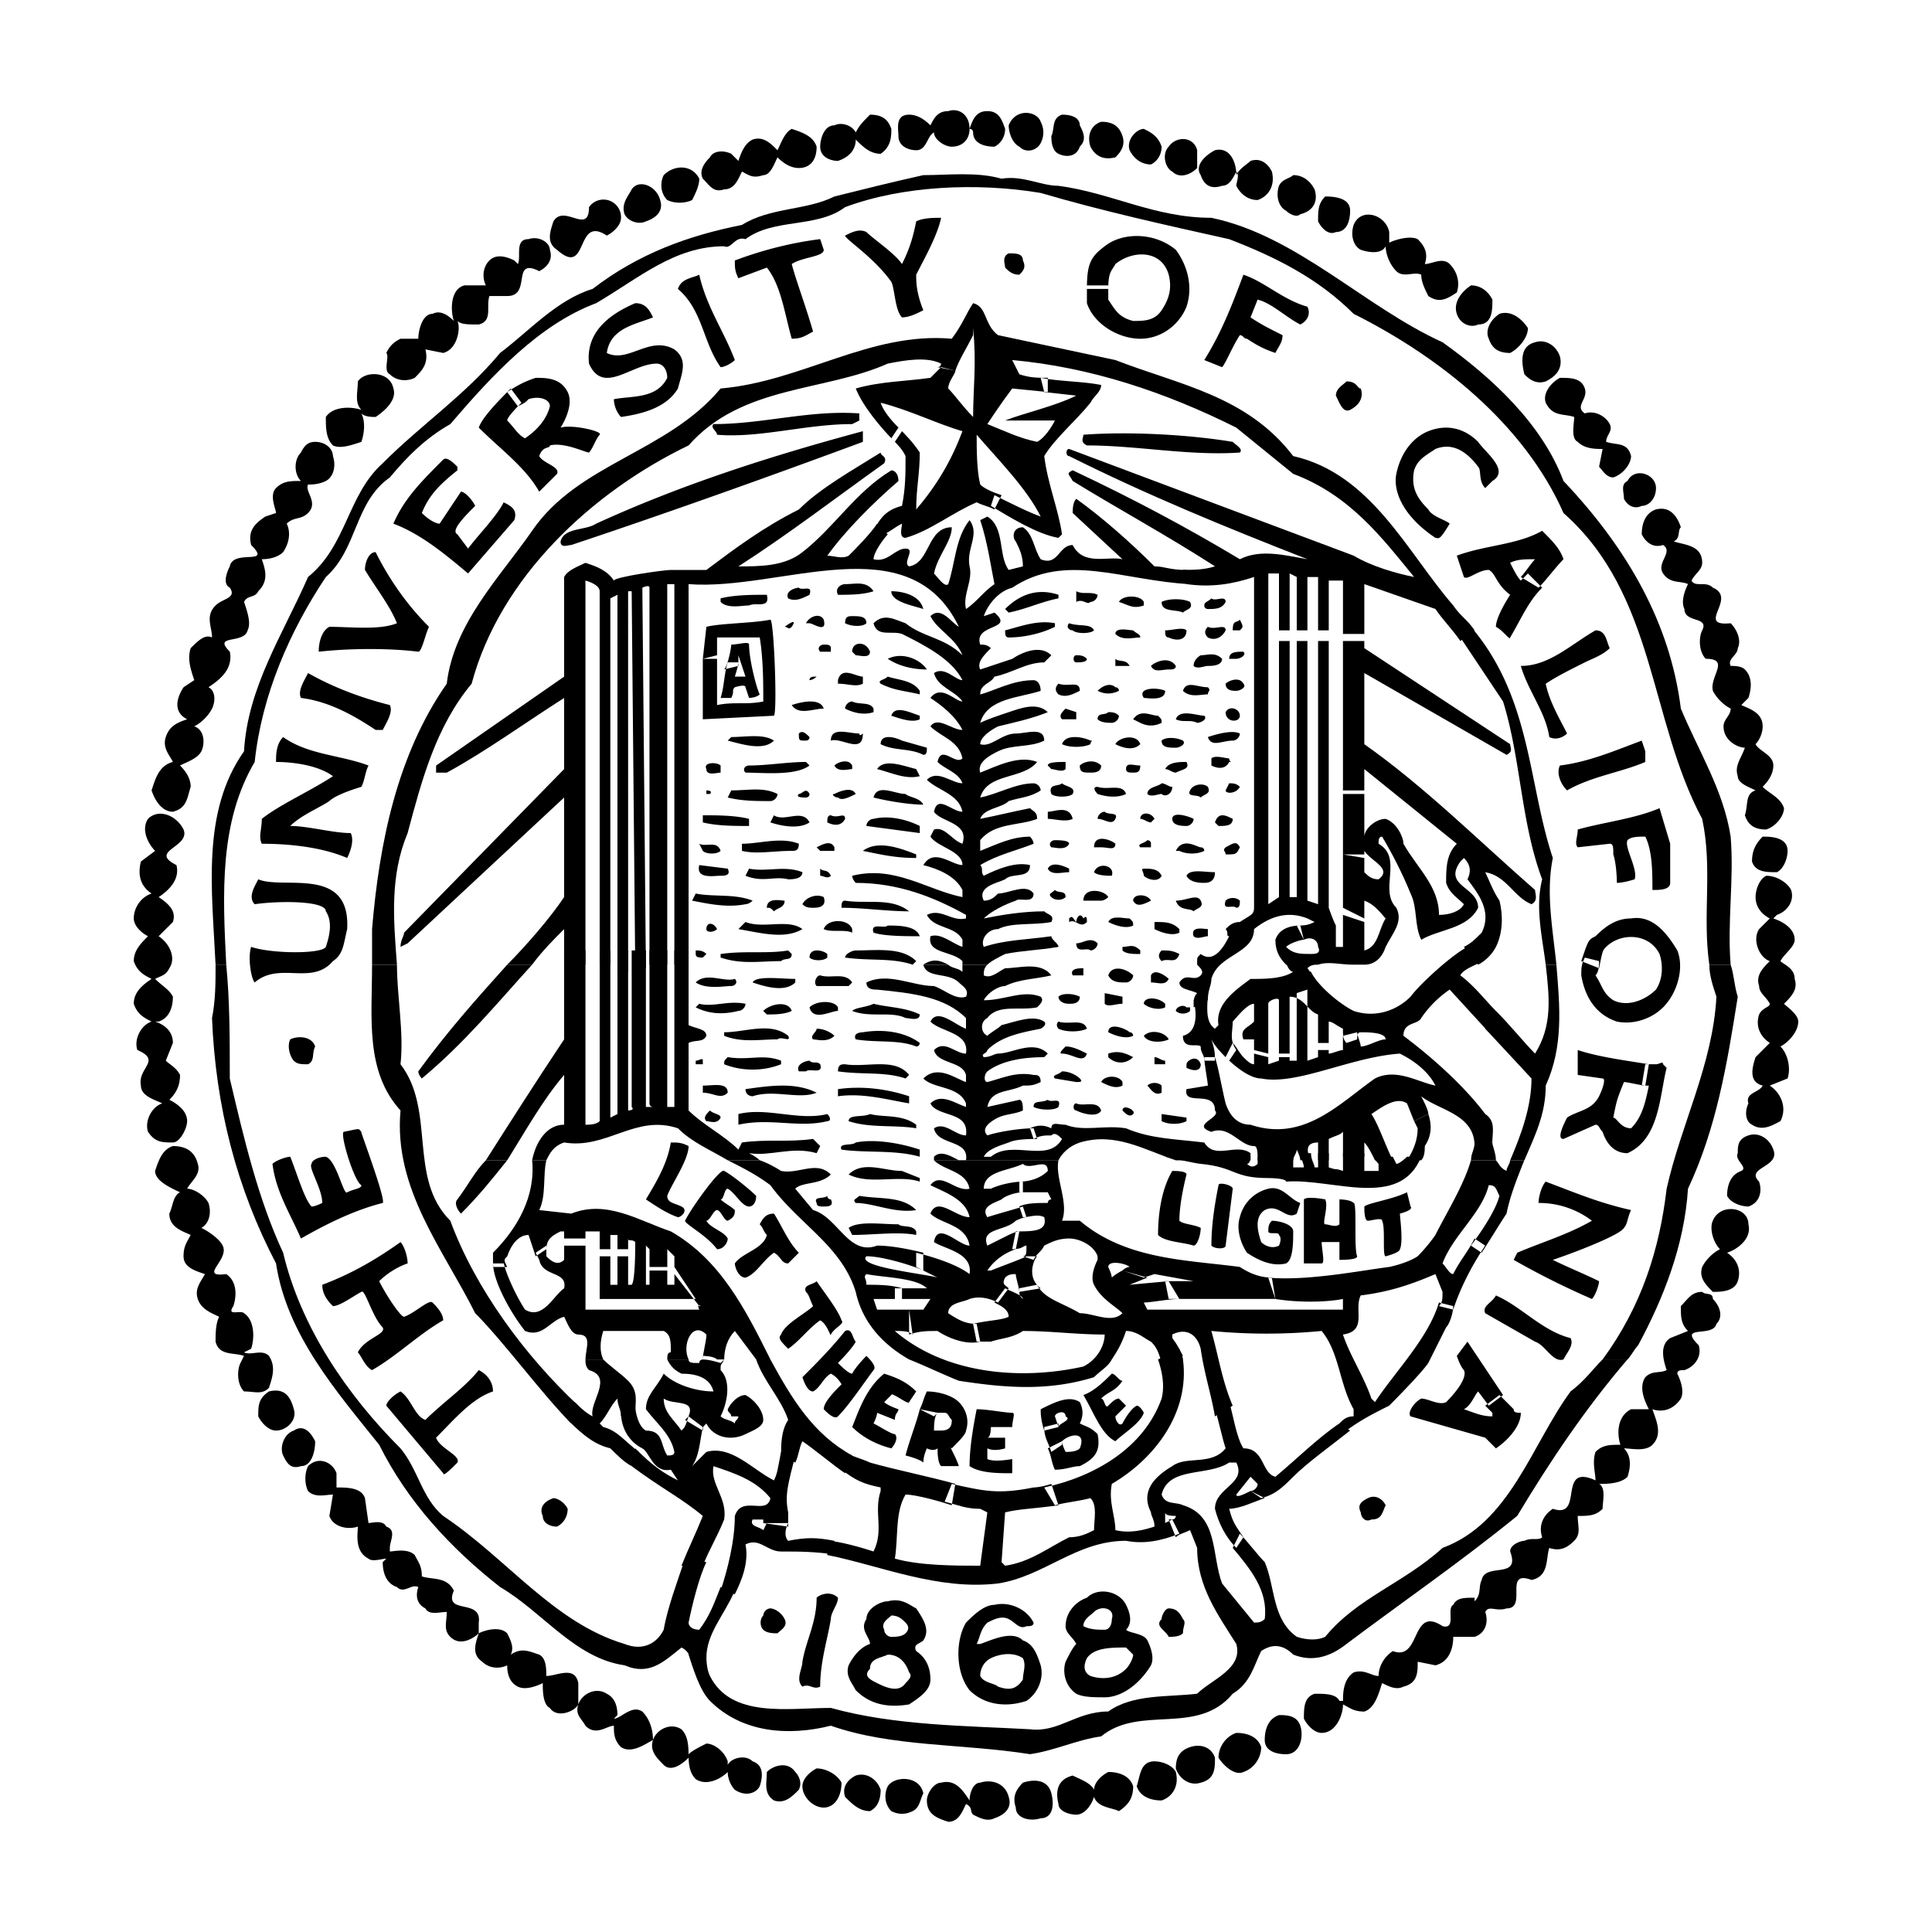 <svg xmlns="http://www.w3.org/2000/svg" width="2500" height="2500" viewBox="0 0 192.756 192.756"><g fill-rule="evenodd" clip-rule="evenodd"><path fill="#fff" d="M0 0h192.756v192.756H0V0z"/><path d="M96.733 12.86c.355-1.064.71-1.774 1.775-1.774s1.418.71 1.773 1.774c0 .709-.355 1.419-1.064 1.774-1.064 0-2.129-.355-2.129-1.419 0-.001 0-.355-.355-.355 0 1.064-.709 1.774-1.774 1.774-.709 0-1.774-.709-1.774-1.419-.71.355-.71 1.774-1.774 1.774-.709 0-1.774-.355-1.774-1.419 0-.709-.354-2.129 1.064-2.129.709 0 1.419.355 2.129 1.064.355-.709.71-1.419 1.774-1.419 1.064-.356 2.129.354 2.129 1.774zM103.83 12.15c.354.71.354 1.419 0 2.129-.355.71-1.42 1.064-2.129.355-.711-.355-1.064-1.419-1.064-2.129.709-1.775 2.838-1.42 3.193-.355zM88.927 12.86c0 .709 0 1.774-1.065 2.483-1.064 0-1.774-.709-2.483-1.419 0 1.064-.71 1.774-1.774 2.129-.709 0-1.774-.355-1.774-1.419 0-.709.355-2.129 1.419-2.129.71-.354 1.774 0 2.129.71.354-.71.709-1.064 1.419-1.774 1.064-.001 1.774.354 2.129 1.419zM107.732 12.504c.355.71.709 1.42 0 2.129-.354 1.064-1.418 1.064-2.129.709-.709-.354-.709-1.419-.709-1.774.355-.709 0-1.774 1.064-2.129 1.065.001 1.774.356 1.774 1.065zM111.99 13.569c.355 1.064-.354 1.774-.709 2.129-1.42.355-2.129-.355-2.484-1.064-.355-1.064 0-2.129 1.064-2.484 1.065 0 1.776.354 2.129 1.419zM115.895 14.634c0 .709-.355 1.419-1.064 1.774-1.064 0-1.775-.709-2.129-1.419-.355-1.064.709-2.129 1.418-2.129.71.354 1.419.709 1.775 1.774zM81.475 14.634c0 1.419-.71 2.129-1.774 2.129-.709 0-1.419-.355-2.129-1.064-.355.709-.709 1.774-1.419 1.774-1.064.355-1.42 0-2.129-.354-.355.709-.709 1.774-1.774 1.774-1.064.354-1.419-.355-2.129-1.065-.355-.709 0-1.419.709-2.129.355-.709 1.419-.709 2.129-.355l.709.71c.355-1.064.71-1.774 1.42-2.129 1.064-.355 1.774.354 2.483 1.064.355-.71.709-1.774 1.419-2.129 1.066.354 2.13.709 2.485 1.774zM119.441 14.989v1.774c-.709.709-1.773 1.064-2.482.355-.711-.355-1.064-1.774-.355-2.484.708-1.065 2.484-1.065 2.837.355zM123.346 17.472c.355-.709 1.064-1.064 1.42-1.419 1.064-.355 1.773.354 2.129 1.064.354 1.419-.355 2.484-1.42 2.839-1.064 0-1.773-.71-2.129-1.42 0-.354.355-1.064 0-1.419-.355.709-.711 1.419-1.42 1.419-1.064.355-1.773 0-2.129-1.064-.709-1.064.711-2.129 1.42-2.483 1.418-.355 2.129 1.064 2.129 2.483zM69.765 17.827c0 .709-.354 1.419-.709 2.129-.709.354-1.774.354-2.484 0-.709-.71-.709-1.774-.354-2.484 1.064-1.064 2.838-1.064 3.547.355zM131.152 18.892c.354 1.064 0 2.129-1.42 2.483-.355.354-1.064 0-1.42-.354-.709-.355-1.064-1.419-.709-2.484.355-.709 1.064-.709 1.42-1.064 1.065-.001 1.774.709 2.129 1.419zM65.863 19.957c.354 1.064-.355 1.773-1.42 2.129-.71.354-1.774 0-2.129-.71-.354-1.064.354-1.774.709-2.483.71-1.066 2.484-.356 2.84 1.064zM134.701 21.021c0 1.064-.355 2.129-1.42 2.129-.711.354-1.42-.355-1.775-1.064 0-1.064 0-1.774.711-2.484 1.418 0 2.484.355 2.484 1.419zM61.959 21.73c0 .71-.71 1.42-1.42 1.774-3.193-2.129-1.774 4.258-4.968 1.42-1.064-.71-.709-1.774-.354-2.839 1.064-1.774 3.548 1.419 3.548-1.419a1.754 1.754 0 0 1 3.194 1.064zM138.604 23.15v1.064c.709-.355 2.129-.71 2.838-.355.711.709 1.064 1.419.711 2.484.709 0 1.773-.71 2.482 0 .711.71 1.064 1.774.711 2.839-1.064.71-1.775 1.064-2.84.354-.354-.709-.709-1.419-.709-2.129-.709-.354-1.773.354-2.484-.354-.709-.71-1.064-1.774-1.064-2.484-.355.71-1.42.71-2.482.355-.711-.355-1.064-1.42-.711-2.484.71-1.774 3.192-1.065 3.548.71zM93.894 21.73c-.354 1.774-1.774 4.258-2.484 5.678 0 .71 0 1.774.71 3.548-.71.355-1.419.709-2.129.709-.709-.709-.709-2.838-1.064-3.548-1.774-2.484-4.613-4.258-4.613-4.613.709-.354 1.419-.709 2.129-.354.709.709 2.839 2.129 3.548 3.193.71-1.419 1.065-2.484 1.419-4.258.71-.355 1.775-.355 2.484-.355zM54.862 24.924c.355 1.064-.355 1.773-1.064 2.129-2.838-1.42-.709 2.483-3.194 2.483H48.83c-.355 1.064.355 2.484-1.064 2.839-1.065 0-1.774 0-2.13-.354.355.709 0 2.838-1.419 3.193l-1.774-.355c.355 1.419-.355 2.129-1.065 2.838-.709.355-1.774.355-2.483-.354-.71-.355 0-1.774-.355-2.129.355-.71.709-1.064 1.419-1.419h1.774c0-.709.354-2.484 1.419-2.484.71-.355 1.419 0 2.129.71-.354-1.065-.354-3.194 1.064-3.549h2.129c-.354-.71-.354-1.774.355-2.484s1.774-.355 2.484 0l.355.355c.355-.71-.355-2.484 1.064-2.484 1.066-.355 2.13.355 2.13 1.065zM82.185 24.924c0 .709-2.129.709-3.193 1.419.355 1.419 1.419 4.258 2.129 6.742-.709.354-1.064.709-2.129.709-.71-2.484-1.064-5.323-2.484-7.097l-2.839 1.064c-.354-.709-.354-1.064-.354-1.774 2.839-1.064 5.677-1.774 8.516-2.129l.354 1.066zM102.055 25.988c.355.709 0 1.065-.354 1.419-.711 0-1.064-.354-1.42-.71 0-.354-.355-1.064.355-1.419.71.001 1.419.001 1.419.71zM110.572 28.472v1.42c.709 1.064 1.064 1.773 2.482 2.129 1.064 0 2.129 0 2.84-1.065.709-1.064 1.064-2.129.709-3.548-.709-2.483-3.549-2.483-5.322-1.064-.355.71-.709.71-.709 2.484h-2.131c0-2.484.355-3.194 1.775-4.258 1.773-1.419 4.967-1.419 7.096.355 1.064 1.419 1.775 3.548 1.064 5.677-.709 1.774-2.482 3.194-4.611 3.194s-4.613-1.419-5.324-3.548v-1.774h2.131v-.002zM69.765 27.408c.71 3.193 2.484 5.678 3.549 8.516-.355.355-1.064.709-1.419.709-1.774-2.483-1.774-5.677-4.258-7.806.354-1.065 1.419-1.065 2.128-1.419zM130.441 30.601c.355.71 0 1.42-.709 1.774-1.42-.71-2.838-2.129-4.258-2.483l-.709 1.773c1.064.71 1.773 1.064 3.193 1.774 0 .71-.355 1.064-.711 1.774-1.064-.355-1.773-.71-2.838-1.419-.355 0-.355-.355-.709-.355-.711 1.064-1.42 2.839-1.775 3.193l-1.773-.709c1.773-2.838 2.838-5.677 3.902-8.516 2.13.711 3.905 2.485 6.387 3.194zM148.895 29.892c0 1.064 0 2.483-1.42 2.483-.711.354-1.775 0-2.129-1.064-.355-1.064.354-2.129 1.418-2.839 1.064 0 1.775.71 2.131 1.42zM65.153 31.666c-1.774.71-4.258 1.064-4.613 3.549 2.129 1.064 4.258-1.774 6.742-.355 1.419 1.064.709 2.484.354 3.903-1.064 1.774-3.193 2.484-5.677 2.839-.355-.354-.71-1.064-.71-1.774 1.774-.354 4.258 0 5.322-2.129 0-.709-.354-1.419-1.064-1.419-2.484 0-5.322 3.193-6.742 0-.355-3.193 2.129-4.968 4.613-6.032 1.065-.001 1.42.708 1.775 1.418zM152.441 32.73c0 1.065-1.064 2.129-1.773 2.484-1.064 0-1.773-.355-2.129-1.419-.355-.709 0-1.774 1.064-2.484 1.065-.355 2.129.355 2.838 1.419zM155.635 35.569c.355 1.419-.709 2.129-1.418 2.484-1.064.354-1.775-.355-2.129-.71-.355-1.419-.355-2.839 1.064-3.193 1.065-.355 2.129.354 2.483 1.419zM39.25 38.762c.354 1.064-.709 2.129-1.774 2.839-.355 0-1.065 0-1.419-.354.354.709.354 1.774 0 2.838-1.064.355-2.129.709-2.839.355-.709-.71-.709-1.774-.709-2.839.709-1.064 2.484-1.064 3.548-.71-.71-.709-.355-1.773-.355-2.838.709-1.065 3.193-1.065 3.548.709zM158.119 38.762c.355 1.064-1.064 1.774 0 2.484 1.064-.355 2.129.354 2.484 1.064.354.71-.355 1.064-.355 1.774 1.064.355 2.129 0 2.484 1.419 0 .709-.711 1.774-1.775 2.129-.709 0-1.064-.709-1.418-1.064l.354-1.774c-.709 0-1.773 0-2.482-.709-.711-.355-.355-1.774-.355-2.484-1.064-.354-2.129 0-2.838-1.419-.355-1.064.709-2.129 1.418-2.484 1.063 0 2.128 0 2.483 1.064zM135.766 38.762c.354 1.064-.355 1.774-1.064 2.129-.711.355-1.066-.709-1.42-1.419 0-.71.709-1.064 1.064-1.419 1.064 0 1.064.709 1.42.709zM52.024 40.182c-.355.354-1.42 1.419-1.42 1.774.71.709 1.065 1.419 1.774 1.774 1.064-.709 2.129-1.774 2.484-3.193 0-.71-1.064-1.064-2.129-.71-.355.355-.355.355-1.064.71l-1.065-1.419c1.065-.71 1.774-1.064 2.839-1.42 1.064 0 2.484 0 3.194 1.42.709 1.419-.709 3.548-.709 3.548 1.064-.354 4.258.355 3.903.71s-.709 1.419-1.064 1.774c-.355 0-2.484-1.064-3.903-.709 0 .354-.709 0-1.064 1.064.355.709 2.129 1.064 1.774 1.774L53.8 49.053c-1.419-2.484-3.903-4.258-6.032-6.387.354-1.064 2.129-2.839 3.193-3.903l1.063 1.419zM85.733 41.956l-.71.355c-4.612 0-9.226 1.419-13.483 1.064 0-.354-.709-.71-.354-1.064 4.968 0 9.58-1.42 14.548-1.064v.709h-.001zM147.475 44.085c.709 1.064 3.193 2.839 1.42 3.903l-.711.709c-.709-.709-.355-1.774-.709-2.129-1.064-1.419-2.484-2.484-4.258-1.774-1.064.71-1.775 1.064-2.129 2.129-.355 1.774.354 2.838 1.418 3.903.355.71 1.775 1.064 2.129 1.42-1.064 1.774-1.064 1.419-1.418 1.419-3.193-2.129-4.258-4.613-3.904-6.387.355-1.774 1.42-3.549 3.193-4.258 1.775-.709 3.549-.354 4.969 1.065zM122.99 44.085c.355.355 1.064.709.711 1.064-4.969.355-10.291-.709-15.26-.709-.709-.355-.354-.71-.354-1.064 4.614-.355 10.645-.001 14.903.709zM86.088 44.085c-9.581 3.548-19.516 7.097-29.096 10.291-.355 0-1.064.354-1.064-.355.354-1.419 2.483-1.065 3.548-1.774 8.516-3.903 17.387-6.742 26.613-9.226v1.064h-.001zM33.217 45.504c.355 1.064 0 2.129-.709 2.484s-1.419.355-1.774.355c-.355.709 1.064 1.774 0 2.838-.71.709-1.42.355-2.129 1.065.355.709.355 1.774-.354 2.838-.355.354-1.065.709-2.129.709.355 1.064.71 2.129-.354 3.193-.355.71-1.064.355-1.419 1.065.355 1.064.709 2.129.355 2.838-.355 1.419-3.549.355-1.774 2.129.355 1.774-1.064 2.838-2.129 3.548.709.355.709 1.419.354 2.129-.354.709-1.064 1.419-1.774 1.774 1.064.355 1.064 1.774.709 2.484-.354.71-1.419 1.064-2.129 1.419.71.709 1.064 1.419 1.064 2.129-.354 1.064-.354 2.129-1.774 2.484-1.065 0-1.774-1.064-2.129-2.129.355-1.064.71-2.483 2.129-2.838-.355-.709-1.065-1.419-.709-2.484.354-1.064 1.064-1.419 2.129-1.774-1.419-.71-1.065-2.129-.355-3.194l1.064-.709c-.355-1.064-.709-2.129-.355-3.193.71-.71 1.419-1.419 2.129-1.064 0-1.064-.709-2.129.355-3.194.71-.709 2.129-.709 1.419-1.774-.709-.354-.355-1.419 0-2.129.355-1.774 4.258 0 2.129-2.129-.354-1.42.355-2.129 1.419-2.839l1.064-.355c0-.355-.709-1.774 0-2.484.71-.709 1.419-.709 2.484-.709-.71-.709-.71-2.129 0-2.839.354-.709.71-1.064 1.419-1.064 1.065.001 1.774.71 1.774 1.42zM45.636 46.569v.355c-1.773 1.419-2.838 2.484-3.548 4.258.71.709 1.419 1.065 1.774 1.065l2.129-3.194c.354 0 1.064.709 1.419 1.419-1.064 1.064-2.483 2.483-1.774 2.839l1.065 1.419c1.065-1.419 2.838-3.193 3.548-4.613.71.355 1.419.709 1.064 1.774L46.7 57.214c-2.129-1.775-4.613-3.903-7.452-4.968 1.064-2.484 2.839-4.258 4.968-6.388.356-.354 1.066.356 1.42.711zM165.217 48.698c0 1.064-.711 1.774-1.42 1.774-.709.354-1.42 0-1.775-.71 0-.709-.354-1.419.355-1.774.711-1.419 2.84-.709 2.84.71zM167.699 52.601c-.354.354 0 1.064-.709 1.419 1.064.355 2.838.355 2.838 2.129 0 .709-.709 1.065-1.064 1.774.355.71 1.42 0 2.129.71 2.484 1.064-1.773 3.903 1.775 3.548.709.709 1.064 1.774.709 2.484 0 .709-1.064 1.064-.709 1.774.354 0 1.064 0 1.418.354.711.71.711 1.774.355 2.838l-.709.71c.709.355 2.129.709 2.129 2.129 0 .71-.355 1.419-.709 1.774.354.709 1.773 1.064 1.773 2.129 0 .709-.355 1.419-1.064 2.129.709.71 1.773 1.064 2.129 2.129 0 .709-.709 1.774-1.773 2.129-1.064 0-1.775-.355-2.131-1.42.355-1.064 0-2.128 1.066-2.484-.711-.354-1.775-.709-1.775-1.419-.355-1.064.355-1.774.709-2.839-.709 0-2.129-.709-2.129-2.129 0-.709.711-1.064.711-1.774-.711-.355-1.42-1.065-1.775-1.774-.354-1.419 1.775-3.193-.709-3.193-.709-.709-.709-2.129-.355-2.839.711-1.419-1.773-.709-1.773-2.129-.355-.709 0-1.774.355-2.483-.711-.355-1.775 0-2.484-1.064-.709-1.065 1.064-2.129 0-2.839-1.064.354-1.773-.355-2.129-1.064 0-1.064.355-2.129 1.42-2.484 1.417-.354 2.128.711 2.481 1.775zM37.476 55.085c1.419 2.838 3.193 5.322 5.323 7.452-.355.709-.71 2.484-1.064 2.484-2.839-.355-6.742-.355-9.936 0 0-1.065.354-2.129 1.064-2.484 2.129 0 4.968.354 6.741-.355-.709-1.774-2.128-3.548-3.193-5.323 0-.71.355-1.774 1.065-1.774zM151.732 57.569c.355-.354 1.064-1.419 1.42-1.774-1.064 0-1.775 0-2.484.355.354.709.709 1.419 1.064 1.774l.709-.709 1.42 1.419c-1.42 1.419-2.129 3.193-3.193 4.968 0 .354-.709-.71-1.42-1.064 0-1.064 1.42-3.194 1.42-3.194-1.42-1.064-1.42-2.128-2.129-2.484-1.064 0-2.129 1.064-2.484.71l-.709-2.129c2.838-1.064 6.031-1.064 8.516-2.484 1.064 1.065 1.773 1.774 2.129 2.839-.709.71-1.773 2.129-2.484 2.839l-1.775-1.066zM87.152 58.988c-1.064.355-2.484.355-3.548.355-.355-.709.355-1.064.71-1.064 1.064 0 2.129-.356 2.838.709zM80.765 59.343c-.709.355-1.419.71-2.129.355-.355-.71.71-1.064 1.064-1.064.356.354 1.42-.355 1.065.709zM92.12 60.762c-1.064-.355-3.193-.709-3.193-1.774 1.064 0 2.838.355 3.193 1.774zM105.604 59.343v.355c-1.773.355-3.193 1.064-4.967 1.419l-.355-.355c1.419-1.419 3.193-2.129 5.322-1.419zM109.508 59.343c0 .355-.355.71-.711.71-.355.354-.709-.355-1.418 0v-1.065c.709.355 1.418 0 2.129.355zM76.507 59.343c.355 1.419-1.064.71-1.774 1.064-.709 0-2.129.355-2.838-.354v-.355c1.419-.355 3.193-.355 4.612-.355zM114.119 60.053v.354c-1.064.355-1.418 0-2.482-.354.353-.71 2.129-.71 2.482 0zM122.281 60.053c-.355.709-1.064.709-1.773.709 0 0-.355 0-.355-.355 0-.354.355-.354.709-.709.355.355 1.419-.355 1.419.355zM118.732 60.053c.355.709-.355.709-.709 1.064-.711-.355-2.129 0-2.129-1.064.71-.355 2.129-.355 2.838 0zM86.443 62.182c-.355.355-1.42.355-2.129 0 0-.709.354-.709.709-.709.71-.001 1.42-.001 1.42.709zM82.185 61.827c.355 1.419-1.064.355-1.419.355h-.354c.353-.71 1.418-1.065 1.773-.355zM78.991 62.537c-.355.354-.355 0-.71 0 0 0 1.42-1.065.71 0zM105.25 62.537c-1.42.709-3.195 1.064-4.613 1.064-.355 0-.355-.355-.355-.71 1.42-.354 3.193-1.064 4.969-.709v.355h-.001zM109.152 62.891c-.355.355-1.773.355-2.129 0-.355 0-.709-.354-.355-.709 1.064.355 2.129 0 2.484.709zM122.281 62.891c-.355.71-1.064 1.064-1.773.71-.355-.355-.355-.71 0-1.064.709.354 1.773-.355 1.773.354zM118.377 62.891c0 1.064-1.064 1.064-1.773.71-.355 0-.355-.355-.355-.71.71 0 1.774-.354 2.128 0zM160.604 64.666c-.711.709-1.775 1.064-2.484 1.419-1.42.709-2.838 1.419-3.902 2.129.354 1.774 1.418 3.548 2.129 4.968-.355.354-1.064.709-1.775.354-.354-2.484-2.129-4.613-2.838-7.096 2.838 0 4.967-2.129 7.451-3.549 1.063 0 1.063 1.065 1.419 1.775zM113.766 63.601c-.711 0-1.775.354-2.484-.355 0-.709 1.42-.355 1.773-.355.355.355.711.355.711.71zM71.54 65.375v4.968c1.774-.355 2.839 0 4.613-.355 0-1.774 0-4.258-.355-6.387H71.54v2.129h-1.419l.354-3.193c1.419-.355 4.613-.355 6.387-.71.354 0 .709 9.226.354 9.581l-7.096.355V65.73l1.42-.355zM82.895 64.666v.355H81.83c-.354-.355 0-.71.355-.71s.71 0 .71.355zM86.797 65.021c0 .709-1.064.354-1.419.354l-.355-.354c0-1.065 1.42-1.065 1.774 0zM92.475 66.794c-1.419 0-2.838-.354-3.903-1.064 1.419-.709 3.193 0 3.903 1.064zM108.441 65.73c0 .355-.709.355-1.062.355-.355 0-.355-.71 0-.71.353 0 .709 0 1.062.355zM121.926 65.73c0 .71-1.064.71-1.418.71-.355 0-1.066.354-1.42 0 0-.71.709-1.065.709-1.065.711 0 1.42-.354 2.129.355zM112.701 66.44h-1.42v-.71c.356.355 1.065 0 1.42.71zM117.312 66.44c0 .354-.354.354-.709.354-.709 0-1.42.354-1.773-.354.354-.355 1.774-1.065 2.482 0zM38.895 70.343c.354.709-.355 1.774-.71 2.484h-.709c-2.129-1.419-4.613-2.839-7.452-3.194-.354-.709.354-1.774.71-2.484 2.483 1.419 5.322 2.484 8.161 3.194zM86.088 68.214c-.709.354-1.419 0-2.484 0v-.355c.355-1.419 1.774-.354 2.484-.354v.709zM81.475 67.504c-.355.354-.71.354-.71.354 0-.354.355-.354.71-.354zM91.765 68.923v.355c-1.419-.355-2.483-.355-3.903-1.064-.354-.355.355-.355.71-.709 1.064.354 2.484.354 3.193 1.418zM124.055 68.214c.355.354-.354.709-.709.709s-1.064 0-1.064-.709c.353-.355 1.419-.71 1.773 0zM107.732 68.923c-.709.355-1.418.709-2.129.355-.354-.355-.354-.71 0-1.064 1.065.354 2.129-.355 2.129.709zM111.637 68.923c-.711.355-1.42.355-2.129 0 .709-.709 1.418-.709 1.773-.355.356 0 .356.355.356.355zM120.508 68.568c.354.355 0 .355 0 .71-.711 0-1.775.354-2.484-.355.353-1.064 1.417-.355 2.484-.355zM116.248 68.923c0 1.064-1.773.709-2.129.709-.709-1.064 1.42-1.064 2.129-.709zM82.185 70.698c-1.064 0-2.484.709-3.193-.355 1.064-.355 2.838-.71 3.193.355zM87.152 70.698v.354c-1.064.355-2.129 0-2.838-.354 0-.355.354-.71.709-.71.71.355 1.774 0 2.129.71zM91.765 71.762c-.709.354-1.774 0-2.838-.355.355-1.064 1.774-.355 2.838 0v.355zM107.379 71.762h-1.42c-.355-.355 0-.71.355-1.064l1.064.354v.71h.001zM111.637 71.407c0 .355-.355.709-.711.709-.354 0-1.064 0-1.418-.354 0-.71.709-.355 1.064-.71.354 0 .709 0 1.065.355zM115.895 72.117c-.711.355-1.42.355-2.129 0l-.711-.354c.711-1.064 1.775-.355 2.484-.355.356.354.356.354.356.709zM120.152 71.407c.355.355-.355.709-.711.709-.709-.354-1.418 0-2.129-.354.356-1.064 2.129-.355 2.84-.355zM123.701 73.182c0 .354-.355.709-.711.709-1.064 0-2.129.709-2.482-.355 1.062-.354 2.482-.709 3.193-.354zM86.088 73.182c0 2.129-2.129.354-3.193.709 0-1.419 1.774-.709 2.838-.709 0 .354.355 0 .355 0zM80.765 73.536c0 .355-.354.355-.354.355-.71 0-.71 0-.71-.709.355-.355.71 0 1.064.354zM77.217 73.891c-1.064 1.064-3.193.355-4.613 0l.355-.355c1.419 0 3.194-.354 4.258.355zM36.766 76.375c-.355.709-.355 1.419-.71 2.129 0 0-2.484.71-3.193 1.419-1.064.709-2.839 1.419-3.903 2.484 1.774 0 4.258.709 6.032.709.354.709 0 1.774-.355 2.484-2.484-1.064-5.677-1.419-8.516-1.419-.354-.709 0-1.419 0-2.483 1.774-1.419 4.968-2.839 7.097-4.258-1.419-1.064-3.903-1.419-5.677-1.419 0-.709 0-1.774.71-2.484 2.483 1.774 5.676 1.774 8.515 2.838zM92.475 74.601c0 .355 0 .71-.354.71-1.419-.71-2.838-.355-4.258-1.064 0-1.064 1.42-.71 2.129-.355l2.483.709zM108.797 74.246c-.709.354-2.129.354-2.838 0 .355-1.064 2.129-.71 2.838-.355.355 0 0 0 0 .355zM113.766 74.246c-.711.709-1.775.354-2.484 0 .355-.71 2.128-1.064 2.484 0zM118.023 73.891c.354.355-.355.709-.711.709-.709 0-1.418 0-1.418-.709.354-.355 1.418-.355 2.129 0zM164.152 74.956v1.064c-2.484 1.064-5.324 1.419-7.807 2.838-.711-.709-1.064-1.774-.711-2.483 2.84-.355 5.322-1.419 8.162-2.484l.356 1.065zM122.635 75.666c0 .354.355.354 0 .354-.354.71-1.064.71-1.773.355v-.709c.355-.355 1.419 0 1.773 0zM85.023 76.375v.355c-.354 0-1.419.354-1.774-.355.355-.355 1.419-.709 1.774 0zM106.314 76.73c-.355.354-1.064 0-1.42 0l-.355-.355c0-.355 1.064-.355 1.775-.355v.71zM109.861 76.375c0 .709-.709.709-1.064.709-.709 0-1.064 0-1.064-.709.355-.355 1.419-.709 2.128 0zM118.377 76.02c.355.71-.354.71-1.064 1.064-.354 0-.709-.354-1.064-.354.355-.71 1.419-.71 2.128-.71zM80.765 76.375c-1.419 1.064-4.612.709-6.387.709-.355-.354 0-.709.354-.709 1.774 0 3.903-.355 5.678-.355l.355.355zM113.766 76.375c0 .709-.355.709-.711.709-.354 0-.709 0-.709-.354 0-.71.709-.355 1.42-.355zM71.895 76.375v.709c-.355 0-1.419.355-1.419-.354-.355-.71 1.064-.71 1.419-.355zM91.765 77.439c-1.419.355-2.838-.355-4.258-.709.709-1.064 2.483-.355 3.903 0l.355.709zM123.701 78.504c-.355.71-1.42.71-1.42.354l.354-.709c.355 0 .711 0 1.066.355zM107.023 79.214c-.355.354-1.773.354-2.129 0-.355-1.065.709-.71 1.064-1.065.356.355 1.421.355 1.065 1.065zM116.959 78.504c0 .71-.711 1.064-1.064.71-.355 0-1.064.354-1.42 0 0-.71 1.064-.71 1.42-1.065.353 0 .709.355 1.064.355zM120.508 78.504c.354.71-.355.71-.711 1.064-.355-.354-1.42 0-1.064-.71.355-.709 1.419-.709 1.775-.354zM112.346 79.214c-.709.354-1.773.354-2.838 0 0 0-.711-.71 0-.71 1.064.354 2.482-.355 2.838.71zM80.765 79.214c0 .354-.354.354-.354.354-.355 0-1.064 0-.71-.354.355 0 .71-.71 1.064 0zM85.378 79.214c-.71.354-1.419.709-1.774.354-.355 0-.709-.354-.355-.354.71-.356 1.774-.71 2.129 0zM70.83 79.214h-.355v-.355c0-.001.71-.001.355.355zM77.572 79.214c0 .354-.355.709-.709.709-1.419 0-2.839 0-4.258-.355l.355-.71c1.773 0 3.193-.354 4.612.356zM92.12 80.278c-1.419 0-3.548-.355-4.968-.71.355-1.419 2.129-.354 3.194-.354.355.354 1.419.354 1.774 1.064zM166.635 84.181v3.903c0 .709-1.064.709-1.773.709 0-1.774 0-3.903-.709-5.322-.711 0-1.42 0-1.775.354-.355.71 1.064 2.839.711 3.903 0 0-1.066.355-1.775.355 0 0 0-1.774-.355-2.839 0-.709 0-1.064-.354-1.064l-3.193.355c-.355-.355 0-1.064 0-1.774 2.482-.71 5.678-1.064 8.16-2.129l1.063 3.549zM107.023 81.698c-.709.354-1.773 0-2.484 0v-.71c.711 0 2.129-.71 2.484.71zM111.281 81.698c-.355.709-1.064 0-1.773 0 0-.355.354-.71.709-.71.355.354 1.42 0 1.064.71zM18.314 82.762c.709 1.774-3.548 2.129-.71 3.548.355 1.419-.709 2.484-1.774 3.194 1.064.709 1.774 1.419 1.419 2.484l-1.419 1.419c1.064.709 1.774 2.128 1.064 3.192-.354.711-.71.711-1.419 1.066.709.709 1.419 1.064 1.774 1.773 0 1.064-.355 2.129-1.419 2.484h-.354c1.064.354 1.774 1.064 1.774 2.129l-.709 1.773c.354.355 1.064.709 1.419 1.42 0 1.064-.355 1.773-1.064 2.482.709.355 1.774 1.064 1.774 2.131 0 .709-.71 2.127-1.419 2.127-1.065 0-1.774 0-2.484-1.062-.355-1.064.354-2.484 1.419-2.84-.709-.355-2.128-.709-2.128-1.773-.355-1.775 2.128-2.484-.355-3.549-.355-1.064.355-2.484 1.419-2.838-.709-.355-1.419-.711-1.774-1.775 0-1.064.71-1.773 1.774-2.482-.709-.355-1.419-.711-1.774-1.775 0-1.065.71-1.774 1.419-2.484-.709-.355-1.419-1.065-1.419-1.774 0-1.064.71-2.129 1.774-2.484-1.064-.709-1.419-1.774-1.064-3.193l1.419-1.064c-.71-.71-1.419-2.129-.71-3.193 1.064-1.065 2.837-.356 3.547 1.064zM115.184 81.698l-.354.354c-.355 0-.711-.354-1.064-.354 0-.71 1.064-.71 1.418 0zM74.733 81.698v.709c-1.419 0-3.193 0-4.612-.355v-.71c1.419 0 3.193 0 4.612.356zM80.765 82.052c-1.064.71-2.838.355-3.903 0l.354-.71c1.065.71 2.84-.709 3.549.71zM84.314 81.698c-.355.709-1.065.709-1.774.354 0-.354 0-.71.355-.71.709.356 1.419-.354 1.419.356zM119.088 81.698c0 .354-.355.709-.711.709-.354 0-1.418 0-1.418-.709 0-.71 1.418-.356 2.129 0zM122.99 81.698c0 .709-.709.709-1.42.709l-.354-.355c.354-1.064 1.065-.71 1.774-.354zM91.765 82.407v.709l-5.322-.709c0-.355.354-.709.709-.709 1.42-.356 3.194 0 4.613.709zM178.346 84.891c0 .709-.355 1.774-1.064 2.129-1.064 0-2.129 0-2.484-1.064 0-1.064.355-1.774 1.064-2.484.708 0 2.484 0 2.484 1.419zM106.668 84.181c-.354.71-1.418.355-1.773.355-.355-.355 0-.71.355-.71.354 0 1.418 0 1.418.355zM111.281 84.181c0 .71-.709.355-1.42.355h-.709c0-1.419 1.774-.71 2.129-.355zM79.701 84.181c0 .71-.354.71-.709.71-1.774 0-3.548.354-4.968 0v-.71c1.773 0 3.903-.709 5.677 0zM114.83 84.181v.355h-1.064c-.355-.355.354-.355.709-.71 0 0 .355 0 .355.355zM83.249 84.536v.355H81.83l-.354-.355c.709-.355 1.419-.71 1.773 0zM120.152 84.891c-.711.354-1.775.354-2.484 0h-.355c.711-1.419 2.129-.355 2.484-.355s.355.355.355.355zM123.701 84.536c-.355.709-.355.709-1.42.709 0-.354-.355-.354 0-.709.709-.355 1.065-.71 1.42 0zM71.895 84.891c-.355.354-1.419.354-1.774 0l-.355-.71c.709.355 1.774-.355 2.129.71zM91.41 85.246v.355c-2.128 0-3.548-.355-5.322-.709 1.419-1.066 3.548-.356 5.322.354zM106.668 86.665v.355c-.709 0-1.773.354-2.129-.355.356-.709 1.42-.355 2.129 0zM110.926 87.375c-.354 0-1.418 0-1.773-.354.355-1.065 2.128-.711 1.773.354zM72.604 86.665c.355.709-.354.709-.709.709-.709 0-2.484.355-2.129-1.064l2.838.355zM80.056 87.02c0 .709-1.064.709-1.419.709-1.419-.355-2.483.355-4.258-.355l.354-.709c1.774.355 3.548-.355 5.323.355zM115.895 87.375c-.355.71-1.42.355-1.775 0 0-.354-.354-.709 0-.709.71-.001 1.419-.001 1.775.709zM82.895 87.375c-.355.355-.71 0-1.065 0v-.709c.355.354.71-.001 1.065.709zM121.217 87.02c0 .709-.355 1.064-1.064 1.064-.355 0-1.42 0-1.775-.71.354-.709 1.774-.354 2.839-.354zM178.699 88.794c.355 1.064-.354 2.129-1.418 2.484l-.355.355c1.064.355 2.129 1.064 2.129 2.129 0 .709-1.064 1.419-1.42 2.129.355.355 1.42.708 1.42 1.775.355 1.064-.355 1.773-1.064 2.482.355.355 1.42 1.064 1.42 1.775 0 1.064-1.064 2.129-1.775 2.482.711.711 1.064 2.129.711 3.193l-1.775.711c1.064.709 1.775 2.129 1.064 3.549-.709.354-1.773 1.064-2.838.354-.711-.354-.711-1.42-.355-2.129-.355-1.064 1.064-1.064 1.42-1.773-1.42-.355-1.064-1.775-.709-2.84l1.418-1.418c-1.064-.711-1.418-1.775-1.064-2.84.355-.709 1.064-.709 1.064-1.064-.354-.709-1.064-1.064-1.064-1.773-.354-1.064.355-1.775 1.064-2.484-1.064-.355-1.773-2.129-1.064-3.194l1.064-1.064c-.709-.355-1.418-1.064-1.418-2.129 0-.71.354-1.774 1.064-2.129 1.063 0 2.128.709 2.481 1.419zM34.637 92.697c-.355 1.419-.355 2.484-1.419 3.194-2.129 2.484-5.322 0-7.806 2.128-.355-.354-.709-2.484-.355-3.548 2.129.71 7.097.71 7.452 0 .355-1.064.709-2.483 0-3.548 0-1.065-4.613-1.065-7.097-.71-.709-.709 0-1.774.355-2.484 2.483 1.065 9.225-1.419 8.87 4.968zM106.314 89.504c-.355.354-1.064.354-1.42 0-.355-.355 0-.355.355-.71.355.355 1.065 0 1.065.71zM110.572 89.504s-.355.354-.711.354h-1.773c0-1.419 2.129-1.064 2.484-.354zM75.088 89.858s-.355.355-.71.355c-1.774.355-3.548 0-5.323-.355l.355-.709c1.775.355 3.904 0 5.678.709zM114.83 89.858c-.711.355-1.42.71-1.775 0 0-.709 1.42-.709 1.775 0zM82.185 89.504c.355 1.064-.709 1.064-1.064 1.064s-.709 0-1.064-.355c.354-.709 1.418-1.064 2.128-.709zM119.797 89.858c.355.71-.355.71-.709 1.065-.355-.355-1.42 0-1.775-1.065 1.064 0 2.128-.709 2.484 0zM123.701 89.858c0 .355 0 .71-.355.71-.355-.355-1.42.355-1.064-.71.353-.354 1.064-.354 1.419 0zM90.701 90.923c-2.129 0-4.613-.355-6.742-.355 0-.355 0-.71.355-.71 2.129.355 4.613-.354 6.387 1.065zM78.281 89.858c0 .71-.709.71-1.064 1.065-.354-.355-.354-.355-.709-.355-.001-1.064 1.419-.71 1.773-.71zM108.441 91.988c-.709.709-1.062-.355-1.773 0v-.355c.355-.355.355 0 .711.355 0-.355.354-1.064.709-.355.353-.355.353 0 .353.355zM113.055 92.342c-.709.355-1.773 0-2.482-.354.354-.71 1.418-.355 2.129-.355.353.355.353.355.353.709zM85.023 92.697v.355c-.709-.355-2.128 0-2.838-.355.355-1.064 2.483-1.064 2.838 0zM80.056 92.697c-1.774 1.064-4.258.355-6.387 0l.71-.709c1.774.709 4.257-.355 5.677.709zM117.668 92.697v.355c-.709.355-1.773 0-2.484-.355v-.709c1.064 0 1.775 0 2.484.709zM71.54 92.697c-.354.355-1.064.355-1.064 0-.001-.709.709-.709 1.064 0zM91.765 93.407c-1.419 0-3.548 0-4.613-.355-.355-1.064 1.064-.355 1.419-.71 1.065 0 2.839 0 3.194 1.065zM120.508 93.052v.355c-.355 0-1.066.354-1.42 0-.355-1.065 1.064-.71 1.42-.71v.355zM159.539 95.891c0 .355 0 1.064-.355 1.419.709 1.064.709 1.773 1.773 2.482 1.42.711 3.195 0 4.26-1.062.709-1.064.709-2.484.354-3.549-1.064-2.129-3.902-2.129-5.322-.71-.355.355-.355.355-.709 2.128l-1.775-.708c.711-2.129.711-2.129 1.42-2.484 1.064-1.065 2.129-1.774 3.549-1.774 2.129-.355 3.549 1.419 4.613 3.193.709 1.773 0 4.258-1.42 5.678-1.064 1.064-2.838 1.773-4.613 1.42-2.129-.711-3.193-2.484-3.549-4.613 0-.711 0-1.064.355-1.775l1.419.355zM109.508 94.117c0 .354-.355.709-.711.709-.355-.355-1.418.355-1.418-.709.709 0 1.418-.71 2.129 0zM113.766 94.826v.355c-.711 0-1.42 0-1.775-.355v-.355c.71 0 1.064-.354 1.775.355zM70.475 95.181l-.354.354c-.355 0-.71 0-.71-.354v-.355c.354 0 .71 0 1.064.355zM78.991 95.181c0 .71-.71.354-1.064.71-2.129 0-3.903.355-6.032-.355v-.354c2.484-.355 4.613 0 6.742-.355l.354.354zM91.41 95.891l-.354.355c-2.129-.71-4.258-.355-6.742-.71 0-.354.709-.709 1.064-.709 2.129-.001 4.613-.356 6.032 1.064zM82.54 95.181v.354c-.355.355-1.419.355-1.774 0-.001-1.064 1.419-.709 1.774-.354zM117.668 95.181c-.355 1.065-1.064.354-1.773.71-.355-.355-.355-.71 0-1.065.709 0 1.064 0 1.773.355zM108.088 96.6v.711h-1.064c-.356-.711.708-.711 1.064-.711zM113.055 97.311c0 .355-.354.709-.709.709-.709 0-1.42 0-1.773-.709.353-1.065 1.773-.711 2.482 0zM116.604 97.666c-.355.709-1.064.354-1.773.354v-.709c.353-.711 1.417 0 1.773.355zM85.023 98.02l-.354.355h-3.193c-.355-.355 0-1.064.354-1.064 1.065.355 2.484-.356 3.193.709zM73.314 97.666c.354.354 0 .709-.355.709-.709 0-2.484.355-3.548-.355 1.064-1.065 2.839 0 3.903-.354zM79.346 98.02c-1.065 1.064-3.193.355-4.258 0 .354-.709 2.838-.354 4.258-.354v.354zM107.732 99.439c0 .709-.709.709-1.064.709-.709 0-1.064-.355-1.064-.709.355-.355 1.419-.355 2.128 0zM111.99 100.148c-.709 0-1.418.355-1.773 0v-1.064l1.773.355v.709zM116.248 100.148v.355c-.709.355-1.773 0-2.129-.355 0-.709 1.42-.709 2.129 0zM83.604 100.504v.355c-.709 0-2.484 1.064-2.839-.355.71-.711 2.484-.711 2.839 0zM74.378 100.148c0 .355-.355.711-.71.711-1.419.354-2.838.354-4.258-.355l.354-.355c1.421.355 2.84-.356 4.614-.001zM78.991 100.859c-.71.354-1.774.354-2.484.354l-.354-.354c.709-.711 2.483-1.066 2.838 0zM91.765 101.213c0 .711-1.064.355-1.419.355-1.419-.709-3.549 0-5.323-.709.355-.355 1.42-.355 2.129-.711 1.42.356 3.194.356 4.613 1.065zM118.732 100.504v.355c-.355.354-1.064.354-1.42 0 0-.355.711-.711 1.064-.355h.356zM108.441 102.633c-.709.355-2.127.355-2.838 0 0 0-.354-.355 0-.709 1.065.353 2.485-.356 2.838.709zM113.055 103.342c-.709.355-1.773 0-2.482-.354 0-1.064 1.773-.355 2.129 0 .353 0 .353.354.353.354zM78.636 103.342c.355.711-.709 0-1.064.355-1.774 0-3.548.355-5.322-.355v-.354c2.128 0 4.612-1.064 6.386.354zM83.249 103.342c-.709.711-1.774.355-2.129.355-.355-.355.355-.709.355-1.064.71 0 1.42.355 1.774.709zM91.765 104.053s0 .354-.355.354c-1.774-.709-3.903-.354-6.032-.709-.355-.709.709-.709.709-.709 2.13-.356 4.259-.001 5.678 1.064zM116.604 103.697c-.709.355-2.129.355-2.484-.355.71-.709 2.128-.354 2.484.355zM31.443 104.406c-.355.711 0 1.42-.709 1.775-.71 0-1.064 0-1.42-.355-.354-.355-.709-1.42-.354-2.129.709-.355 2.128-.355 2.483.709zM108.441 105.117c-.354 1.064-1.418 0-2.482 0-.355 0 0-.355.355-.711.709 0 1.418.356 2.127.711zM113.055 105.471c-.709.711-1.773.711-2.482 0v-.354c1.064-.355 1.773 0 2.482.354zM77.927 105.826v.355c-1.774.709-3.903.709-5.677 0 0-.355 0-.355.354-.711 2.129.356 3.549-.353 5.323.356zM116.248 105.826v.355h-1.064v-.711c.355.001.711.356 1.064.356zM70.121 105.826v.355h-.71v-.355c.354 0 .71-.355.71 0zM119.797 106.182c0 .709-.709.709-1.42.354v-.354c0-.356 1.064-1.065 1.42 0zM81.83 106.182c.355 1.064-1.064.354-1.419.709h-.71c-.354-.709.71-1.064 1.064-1.064.355.355.71-.001 1.065.355zM90.701 107.246l-.354.354c-2.129-.709-4.258-.354-6.742-.709 0-.709.355-.709.71-.709 2.128.353 4.967-.711 6.386 1.064zM107.732 107.6c.355.355 0 .355-.354.355l-2.129-.355c-.355-.354.354-.354.709-.709.71 0 1.421.355 1.774.709zM111.99 107.955v.355c-.709.354-1.418 0-2.129-.355.356-.709 1.776-.709 2.129 0zM164.152 108.311c-.355 0-1.775-.355-2.131-.355-.709 1.773-.709 1.773-1.064 3.549.355 0 .711 1.064 1.775 1.064 1.064-1.064 1.42-2.484 1.773-4.258h-.709l.355-2.129h1.064c.354 0 .709-.355.709 0l.355.354c-.711 2.84-.711 7.098-3.904 8.516-1.42 0-2.129-1.064-2.484-2.127-.354-.355-.354-.711-.709-.711l-3.193 1.42c-.709 0 0-1.42.355-2.129 1.064-.711 2.482-.711 3.193-2.129.354-.711.709-1.775.354-1.775l-2.482-.354v-2.484c2.129.709 4.967 1.064 7.096 1.42l-.353 2.128zM72.604 109.02c-.709.709-1.419 0-2.483 0v-.709c1.064 0 2.483-.356 2.483.709zM81.475 109.02c-1.774.709-4.258-.355-6.387.355 0 0-.71 0-.71-.711 2.484-.353 4.968-.709 7.097.356zM115.895 108.311v.709c-.711.355-1.064-.355-1.42-.709.355-.356 1.064-.356 1.42 0zM90.701 109.375v.709c-2.129-.355-4.613-1.064-7.097-.709v-.711c2.484-.353 4.968 0 7.097.711zM105.604 110.439c-.354.354-1.773.354-2.484 0 0-.711.711-.355 1.42-.711.355.356 1.419-.353 1.064.711zM109.861 110.793c-.354.711-1.773.355-2.482 0-.355 0-.355-.709 0-.709.709.355 2.129-.355 2.482.709zM113.055 111.148c-.354.355-.709 0-1.064-.355-.001-.709 1.419 0 1.064.355zM71.895 111.504c-.355.709-1.064.355-1.419.355-.354-.355 0-.711.355-1.066.354.355 1.064.355 1.064.711zM82.54 111.148c.355.355.355.711 0 .711-2.839.709-5.677-.355-8.871.354v-1.064c2.838-.71 6.032.71 8.871-.001zM91.41 112.213v.355c-2.128-.355-4.613 0-6.742-.709 0-.711 1.419-.355 2.129-.711 1.42.356 3.194 0 4.613 1.065zM118.377 111.859c-.709.354-1.773.354-2.482 0v-.711l2.482.355v.356zM36.056 112.924c-.355-.711 2.484 6.74 2.129 7.096-2.839.709-5.677 2.129-8.161 3.549-1.064-2.484-2.484-4.613-2.839-7.451.355-.355 1.419-.711 1.774-.711.71 1.775 1.419 4.258 2.129 4.969.355 0 1.064-.355 1.064-.355 0-1.42-1.419-3.549-1.064-3.902 0-.355.71-.711 1.419-.711 1.064.355 1.774 3.904 2.129 3.549.709-.355 1.419-.355 1.419-.709-.71-.355-2.129-4.969-1.774-5.322 1.775-.358 1.42-.358 1.775-.002zM176.926 114.697c.709 1.773-2.84 1.773-1.42 3.193.355 1.064 0 2.129-1.064 2.484-.709 0-1.773-.355-2.129-1.064 0-1.064.355-2.129 1.42-2.484.709-.355-.711-1.064-.355-1.775 0-.709 0-1.418 1.064-1.773 1.064-.354 2.128.355 2.484 1.419zM91.765 114.697v.709c-2.483-.709-5.322-.355-7.806-.709-.355-.711 1.064-.355 1.419-.711 1.774-.353 4.258 0 6.387.711zM68.701 114.342c0 1.42-1.774 3.904-2.129 4.969 0 .709.71.709 1.419 1.064.709.354 0 1.064-.355 1.064-1.064-.355-2.129-1.064-3.193-1.775 1.064-1.773 2.129-3.547 2.484-5.678.709 0 1.064 0 1.774.356zM19.734 116.117c.354 1.064-.71 1.773-1.064 2.482.709 0 1.774.711 2.129 1.42.354 1.064 0 2.129-.71 2.484.71.354 1.774 1.064 2.129 1.773.709 1.42-2.484 3.193.354 2.84 1.065.709 1.065 2.129.71 3.193-.71 1.064.709.354 1.064.709 1.064.709 1.064 2.484.709 3.549l-.709.354c.709.355 1.774-.354 2.484.355.709 1.064.354 2.129 0 3.193-.71.709-1.419.355-2.484.355-.709-.711-.709-2.129-.355-2.84l.355-.709c-1.064-.355-2.484 0-2.839-1.42 0-.709 0-1.773.355-2.482-.71-.355-1.774-.711-2.129-1.775s.354-1.773.709-2.482c-1.064-.355-2.129-.711-2.129-1.775s.355-1.42.709-2.129c-.709-.355-2.129-.709-2.129-2.129.355-.709.355-1.773 1.064-2.129-.709-.355-2.483-1.064-2.483-2.129.354-1.064.709-2.129 1.774-2.484 1.066.001 2.131.356 2.486 1.776zM118.377 117.182c-.354 1.418-.709 3.193-.709 4.611.355.355 1.42.355 2.129.711 0 .709-.355 1.773-.709 1.773-1.064-.355-2.84-.355-3.549-1.064 0-2.129.355-4.613 1.42-6.387.353 0 1.418 0 1.418.356zM91.765 117.535v.355c-2.129-.709-4.968.355-7.097-.709 1.419-1.42 3.548-.355 5.322-.355l1.775.709zM75.443 119.311c0 .709-.354 1.064-.71 1.064-.709 0-1.419-1.42-2.129-1.775-.354 0-.354 1.064-.709 1.064.355.355 1.064.711 1.419 1.064 0 .355 0 .711-.71 1.064-.354 0-.709-1.064-1.064-1.064-.354 0-.709 1.064-1.064 1.064.355.711 1.774 1.064 2.129 1.775 0 .354-.354 1.064-1.064 1.064-1.064-1.42-3.193-2.484-3.193-2.84.709-1.418 3.548-5.322 3.903-4.967.708.358 2.482 1.776 3.192 2.487zM162.732 120.729c-.355.711-.355 1.42-.711 1.775-.354.709-4.967 2.482-7.096 3.193 1.42.709 3.193 1.42 4.613 2.129 0 .355-.355 1.42-.711 1.773a80.119 80.119 0 0 1-7.807-3.902l.355-.711c2.484-1.064 4.969-1.773 7.451-3.193a8.714 8.714 0 0 0-5.322-1.773c0-.709.355-1.773.711-2.129 2.84 1.064 5.324 2.129 8.517 2.838zM122.99 118.6l-.709 5.678c0 .355-1.064.355-1.42 0 0-2.129.355-4.258.709-6.031 0-.356 1.42-.001 1.42.353zM129.732 120.02l-.355 1.064c-1.064.709-1.773-1.064-3.193-.355-1.064.711-.709 2.129-.354 3.193.354.355 1.064.711 1.773.355 0 0 .355-.709 0-1.064 0-.355-1.064 0-1.064-.355 0-.354 0-.709.355-1.064.709 0 2.129.355 2.129 1.064 0 1.064 0 2.84-.711 3.195-1.418.354-2.838-.355-3.902-1.066-.709-1.064-1.064-2.482-.709-3.547a3.85 3.85 0 0 1 2.838-2.84c1.42-.354 2.129 1.064 3.193 1.42zM140.732 120.375c.355.354-1.064.709-1.064.709 0 .355.355 2.838 0 3.549 0 .354-1.42.709-1.42.709-.355 0 0-2.838-.355-3.549 0-.354-1.064 0-1.418 0-.355 0-.355-1.064-.355-1.418.355-.355 2.84-.711 4.258-1.42l.354 1.42zM82.895 119.664c.354.711-.355.711-.71.711s-.709 0-.709-.355c-.355-.709.709-.355 1.064-.709 0 .353.355.353.355.353zM91.41 120.729c-2.128.355-4.258-.709-6.032-.709-.355-.355 0-.355.354-.709 2.13.353 4.259 0 5.678 1.418zM132.217 119.664c.354.711-.355 2.484 0 2.484.354 0 1.064.355 1.418 0v-2.484s1.066 0 1.42.355c.355 0 0 4.613.355 5.322 0 .355-1.42.355-1.775.355v-1.775h-1.773c0 .711.355 2.131 0 2.131h-1.773v-6.389c.352-.352 2.128.001 2.128.001zM174.441 122.148c.355 1.42-1.064 2.484-2.129 2.838 1.064.711 1.42 1.775 1.064 2.84s-1.773 1.064-2.484 1.064c-.709-.709-1.418-1.42-1.064-2.484.355-.709 1.064-1.42 1.775-1.773-.711-.711-1.064-2.129-.711-2.84.712-1.773 3.549-1.418 3.549.355zM77.217 121.084c.71 1.064 1.419 2.838 2.484 3.902l-1.064 1.066c-.709 0-.709-.711-1.419-1.066-1.064.711-1.774 2.131-2.838 2.484-.71 0-1.064-1.064-1.064-1.418.709-1.066 2.839-1.42 3.193-2.84-.354-.355-.354-.709-.71-1.064.354-.709.708-1.064 1.418-1.064zM91.41 122.857v.355c-1.774-.355-4.258 0-6.387 0l-.354-.709c1.064-.711 3.193-.355 4.968-.355.354.356 1.419 0 1.773.709zM40.669 126.053c-1.065.354-2.129 1.064-2.838 1.773.709 1.42 2.129 3.549 2.483 3.549 1.064-.355 2.484-1.775 2.839-1.42s1.064 1.064 1.064 1.773c-2.483 1.42-4.613 3.549-7.097 4.969-.71-.355-1.064-1.42-1.419-1.775.709-1.418 2.839-1.773 2.484-2.482-1.064-1.064-1.774-3.904-2.129-3.549-.71.355-2.129 1.42-2.839 1.42-.354-.355-1.064-1.064-1.064-2.129 2.839-1.064 5.323-2.484 7.807-4.26.354.355.709 1.42.709 2.131zM83.959 131.729c.355.355-.71.711-1.064 1.42 0 .355-.355-1.064-1.065-1.42-1.064.711-2.129 2.129-3.193 2.84-.709-.711-1.064-1.064-.709-1.42.354-1.064 2.484-2.129 3.193-2.838-.355-.711-.355-1.064-.709-1.42-.355-.709.709-.709 1.064-1.064.709 1.064 2.128 2.837 2.483 3.902zM170.893 129.6c.711.711 1.064 1.775.355 2.484-.355 1.42-3.902 0-1.773 2.129.354 1.064-.355 2.129-1.42 2.484-.355 0-.709 0-.709.354.354.711.709 1.775.354 2.484-.709 1.064-1.773 1.42-2.838 1.064.355 1.064 1.064 2.484 0 3.549-.709.709-2.129.355-2.84.355.711.709.711 1.773.355 2.838-.709.709-2.129.709-2.838.709.709.355.354 1.775.354 2.484-.709.709-1.418.709-2.482.709 0 1.066.354 1.775-.355 2.484-.709.711-1.42 1.064-2.484.711-.354 1.064 0 2.838-1.773 3.193-2.838-1.064-.355 2.838-2.484 2.838-1.064.355-1.773-.355-2.129.355.355 1.064 0 2.129-1.064 2.482h-2.129c0 1.064-.355 2.484-1.773 2.84l-1.775-.355c0 1.064 0 2.129-1.418 2.484-.711.355-1.42 0-2.131-.355-.354 1.064-.709 2.484-1.773 2.84-1.064 0-1.418-.355-2.129-.711 0 1.064-.709 2.84-2.129 2.84-.709 0-1.42-.711-1.773-1.42 0-1.064 0-2.129 1.064-2.484 1.064 0 2.129 0 2.482.711h.355c0-.711 0-2.129 1.064-2.84 1.064-.354 1.773.355 2.484.355 0-.709.354-1.773 1.42-2.484 2.838 1.064 1.773-4.613 4.967-2.484 1.42.355.355-1.773 1.064-2.129.355-.709 1.064-.709 2.129-.709v.355c.709-.711.355-1.42.709-2.129.355-1.775 3.904 0 2.84-2.84 0-.709 1.064-1.064 1.42-1.064.709-.354 1.418 0 1.773-.354-.355-1.064 0-2.131 1.064-2.84 3.193 1.064.355-4.613 4.258-2.838 0-.711-.355-1.775 0-2.84.709-.709 1.42-.709 2.484-.709-.355-1.064-.355-2.838 1.064-3.549h1.773c-.354-.709-1.064-2.129-.354-3.193.709-.709 1.418-.355 2.129-.709-.355-1.064-.711-2.484.354-3.193l1.775-.711c-.711-.709-.711-1.418-.711-2.482.711-.711 1.064-1.42 2.129-1.42.356.357 1.065.002 1.065.711zM156.699 133.504c.355.709-.354 1.418-.709 2.129-1.064.354-1.773-1.42-2.838-1.775l-4.969-2.838c-.355-.709.711-1.064 1.064-1.773 2.485 1.064 4.614 3.546 7.452 4.257zM85.378 133.857c-.355.711-1.774 2.129-1.774 2.129.355.355 1.064 1.064 1.419 1.064.355-.709 1.42-1.773 1.42-1.773.354.355 1.064 1.064.709 1.42-1.064 1.418-2.484 3.549-3.548 4.613-.355.354-1.064-.355-1.419-.711 0-.709 1.064-1.773 1.774-2.484 0 0-.355-.709-1.064-1.064-.71.355-1.065 1.42-1.774 1.775-.355 0-.709-.355-1.064-1.42 1.419-1.42 2.839-2.838 4.258-4.613.708-.354.708.711 1.063 1.064zM49.185 138.826c-2.129.709-3.903 2.838-5.678 4.613.355 1.064 2.484 1.773 2.129 2.482-.709.711-1.419 1.42-1.419 1.064l-5.677-6.74c0-.355.709-1.066 1.419-1.42 1.064.709 1.419 2.484 2.484 2.838 1.774-1.773 3.903-3.193 5.323-4.967.709.355 1.419 1.066 1.419 2.13zM110.926 137.051c.355 0 .711.711 1.064.711-.709 1.064-1.418 1.064-2.129 1.773.355 0 .355 1.064.711.711.354-.355.709-.711 1.064-.711l.709.711-1.064 1.064c0 .354.355 1.064.709.709 0 0 .711-1.42 1.42-1.773.355 0 .709.709.709.709-.354 1.064-2.129 2.129-2.838 2.838-1.42-.709-2.129-2.838-3.193-4.613 1.064-.354 2.129-1.418 2.838-2.129zM91.41 138.826l-.709 1.064c0 .355-1.774-1.064-1.774-.711l-.71.711c.355.355 1.419.709 1.419.709 0 .355-.354.355-.354 1.064l-1.774-.709c0 .355-.355 1.064-.355 1.064.709.355 1.774 1.064 2.129 1.064.354.355 0 1.064-.355 1.42-1.419-.355-2.839-1.064-3.904-2.129.71-1.775 1.42-3.904 3.194-5.324 1.065.357 2.129.713 3.193 1.777zM29.314 140.6c.355 1.064-.709 2.129-1.774 2.129-.709 0-1.419-.709-1.774-1.418 0-1.064 0-1.775 1.064-2.484 1.42-.356 2.129.353 2.484 1.773zM148.539 140.246l-1.064-1.42c-.355.354-.711 1.42-1.42 1.773 1.064.355 1.773.711 2.84.711v-.355l-.711-.709 1.42-1.066 1.418 1.42c0 .355.355.355.711.355 0 1.42-1.42 2.838-2.484 3.549l-1.064-1.064-7.451-2.129c-.355-.355.355-1.42 1.064-1.775.709 0 1.773.711 2.484.355 1.064-1.064 2.129-2.484 1.773-3.193-.355-.355-.709-1.42-.709-1.42l1.064-1.42 3.549 5.322-1.42 1.066zM100.99 140.955c.355 0 0 .709 0 1.42h-2.129s0 1.064-.354 1.064h1.773v1.064s-1.064.354-1.773 0v1.064c.709.354 2.482 0 2.482 0v1.418c-1.418 0-3.193 0-4.257-.709 0-1.773.355-3.902.71-5.678 1.066.002 2.839.357 3.548.357zM93.54 140.955c-.355.355-.355 1.42-.355 1.773h.709c1.064 0 1.064-.709 1.064-1.064-.354-.354-.354-.709-.709-.709h-.709l-.355.355-1.419-.711c.355-.709.355-1.064.709-1.773 1.065 0 2.484.354 3.194 1.064.709.709 1.064 1.773.709 2.838 0 .355-.709 1.064-1.419 1.775-.354-.355.355.709.71 1.773h-1.774c-.354-.355-.354-1.42-.354-1.773 0 0-.355.354-1.065 0 0 0-.354.709-.354 1.418-.355-.354-1.774-.709-1.774-.709.354-1.42 1.064-3.193 1.419-4.613l1.773.356zM31.443 143.793c0 1.064-.355 2.484-1.419 2.484-1.064.355-1.419-.355-1.774-1.064-.355-.709 0-2.129 1.064-2.484 1.064-.709 1.774.355 2.129 1.064zM105.959 143.793c0 .355.355 1.064.355 1.064.354 0 1.064 0 1.418-.354.709-1.774-1.064-1.419-1.773-.71v.355l-1.064.709c-.355-1.064-.711-1.418-.711-2.482l1.42-.355v.355c0-.355 1.42-.711.711-1.064 0-.711-1.064-.355-1.064 0l.354 1.064-1.42.354c-.354-1.064-.354-1.773-.354-2.129 1.42-.709 2.838-1.42 3.902-.709.355.709.355 1.42 0 2.129.709.355 1.064.355 1.775 1.064.354 1.773-.355 2.484-1.775 3.193-.709 0-1.418.355-2.482.355-.355-.711-.355-1.42-.711-2.129l1.419-.71zM33.572 146.986v1.42c1.064 0 2.484 0 2.838 1.064l.355 2.484c.354 0 1.419-.355 1.774.355 1.064.354.355 1.418.355 2.129v.354c.354 0 1.774-.354 2.483.355.355.709.71 1.064.71 2.129 1.064.355 2.483 0 3.193 1.42-1.064 2.482 2.839.709 2.484 3.193v1.064c.709-.355 2.129-.711 2.838 0 .355.709.71 1.418.355 2.129 1.064-.711 1.774-.355 2.838 0 .709.355.709 1.42.709 2.129 1.064 0 2.839-1.064 3.193.709v2.129c.355-1.064 1.774-1.773 2.839-1.064.71.355 1.064 1.064 1.064 2.129l-.354.355c.71 0 1.774-1.42 2.838-.709.71.709 1.065 1.773 1.065 2.838.354-1.064 1.774-1.773 2.838-1.064.709.709.709 1.773.709 2.838-.709.711-1.774 1.42-2.483.711-.71-.711-1.419-1.42-1.064-2.484-.71.355-2.129 1.42-3.193.709-.71-.709-.71-1.418-.71-2.129-.71 0-1.774 1.064-2.839 0-.354-.709-1.064-1.064-.71-2.129-.354.711-2.129 1.42-2.838.355-.709-.355-.709-1.773-.709-2.484-.71.355-1.774.711-2.484.355s-1.065-1.064-1.065-2.129c-.709.355-1.774.355-2.483-.355-1.064-.709-.71-1.773-.354-2.838-.355.354-1.774 1.418-2.839.354-.71-.709-.355-1.418-.355-2.482-.709 0-1.773.354-2.128-.355-.709-.355-1.065-1.064-.709-2.129-.71-.355-1.42.709-2.13 0-1.064-.355-1.419-1.42-1.419-2.484l.355-.354c-.355 0-1.419.354-1.774 0-1.42-.711-1.065-2.484-1.065-3.193-1.064.354-2.484 0-2.838-1.066l.354-2.129c-.709 0-1.774.355-2.483-.354-.355-.711-.355-1.775 0-2.484 1.065-1.065 2.484-.356 2.839.708zM138.248 150.18c-.355.711-.355 1.42-1.42 1.42-.709.355-1.062-.355-1.062-.709-.355-.711 0-1.064.709-1.42s1.418 0 1.773.709zM56.637 150.535c0 .709-.355 1.42-1.065 1.775-.709 0-1.419-.355-1.419-1.066-.355-.709 0-1.418 1.064-1.773.355 0 1.065.355 1.42 1.064z"/><path d="M21.508 96.246c0 1.773 0 3.547-.355 5.322.355 8.871 2.484 17.031 6.387 24.484 1.064 7.096 6.032 12.773 10.291 18.096 2.838 5.678 7.097 10.291 12.064 14.193 4.258 2.484 7.451 7.098 12.419 7.807 2.484 1.064 3.903-.355 5.677-1.775.709.355.709.711 1.064 1.42l1.419-.354c0-2.484 1.774-4.26 2.839-6.742l-1.419-.355c-.709 1.773-1.064 2.838-2.129 4.258-.709 0-1.064-.355-1.064-.709.355-1.775 1.064-4.613 1.774-6.033l-2.129-.354c-.71 2.129-1.774 4.967-2.129 7.096-.71 1.42-2.129 2.129-3.903 1.42-7.097-2.129-11.71-8.516-18.097-12.775-2.129-1.773-2.483-4.611-4.258-6.74-5.323-5.324-9.936-12.064-11.709-19.518-2.484-5.322-3.903-11.354-5.323-17.387 0-3.902 0-7.807-.355-11.354h-1.064z"/><path d="M37.121 96.246c0 5.322-.71 10.645 2.839 14.547-.71 7.807 4.258 13.84 7.451 20.227 2.839 2.838 6.742 8.16 9.581 11l.709-1.773c-5.322-4.969-10.29-11.711-12.773-18.453-4.258-4.258-1.42-11-4.968-15.611.354-3.193-.355-6.742-.355-9.936h-2.484v-.001z"/><path d="M50.604 96.246c-3.193 3.547-6.032 6.742-8.87 10.645 0 .355.354.709.354.709 4.258-3.547 7.451-7.451 11-11.354h-2.484zM58.411 135.633c0 .354 0 .709.355 1.064 2.484.709 0 3.193.355 4.613-.71-.355-1.42-1.064-1.774-1.42l-.709 1.773c1.774 1.775 2.838 2.484 4.258 2.84.709.709 1.419 1.418 2.128 1.773l.709-1.42c-1.419-1.064-2.129-2.129-3.548-2.482l-.355-.355c.709-.709 1.065-1.773 1.774-2.484 0 .711.355 1.064.355 1.775l1.419-.355c0-1.064.354-2.129-.71-3.193-.709-.711-1.773-1.42-2.483-2.129h-1.774z"/><path d="M66.572 135.633c.355.709.71 1.064 1.419 1.418 1.419 0 2.839.355 3.194 1.775-1.774 0-3.903-.711-4.968-1.775-.71 1.42-1.774 2.129-1.774 3.549 1.064 1.42 2.484 2.484 2.839 4.258 0 .355-.355.355-.71.355-.709-1.064-.354-2.484-2.129-2.484-.71-.354-1.064-1.773-1.064-2.482l-1.419.709c0 1.42.709 2.838 2.128 3.549.71.354 1.065 2.482 2.839 2.129l.709 1.064c-1.419-.711-2.483-1.42-4.258-3.193l-.355 1.773c2.839 2.129 4.968 3.193 7.097 4.967-.71 1.775-1.42 3.195-2.129 4.969h2.129c.709-1.773 1.419-2.838 2.129-4.613.354-2.129-1.419-3.549-1.064-5.322 2.129.709 4.258 1.42 5.677 3.193-.355 1.773-2.839-.355-3.548 1.773 0 2.484-.71 5.324-1.419 7.453l1.419.354c.709-1.418 1.419-3.193 1.064-4.967 1.419-.709 2.129.709 3.548.709 1.774 0 3.548 0 5.677.355l-.355-1.42c-1.774-.354-2.838-.354-4.613 0-.355-.354-.355-1.064 0-1.773h-2.129l-.354.709c-.355-.354-1.42-.354-1.064-1.064h1.064v.355l2.483.355v-1.42c-.355-1.775 0-2.84.71-5.678l-1.419-.355c-.355 1.775-.355 2.129-.71 2.84-2.128-1.064-4.258-3.549-6.742-2.84l-1.419 1.42c.709-1.064.709-2.129 1.065-3.902l-1.42-1.064c-.354 1.064-.354 1.064-.709 1.418-.709-1.064-1.774-1.773-1.774-3.193 1.064.711 3.193 0 2.483 1.775l-.354.354 1.774 1.064c0-.354 0-.354.354-.709.71 1.42 2.484 1.773 3.903 1.064.71-.355 1.774-.709 1.774-1.42 0-1.064-1.064-2.129-1.774-2.484-.71 0-1.419.711-1.774 1.42 0 .355.355.355.355.711h.709c0 .354-.354.354-.354.709-.355-.355-1.064-.355-1.419-.709.709-1.42 1.064-3.549 0-4.613 0-.711 0-.355.355-1.064H70.12c.709 0 1.774.354 1.774.354l.355-.354H70.12s-.355 0-.355.354c-.709 0-1.064 0-1.064-.354h-2.129v-.002z"/><path d="M75.443 135.633c.71 2.129 2.484 3.902 3.193 6.031-.709 1.064-.709 2.484-.709 3.549l1.419.709c.354-.709.354-1.418.709-2.129 1.064.711 3.193 2.484 4.258 3.193l.709-1.773c-3.903-2.129-6.032-5.678-8.161-9.58h-1.418z"/><path d="M115.539 135.633c.355 1.064.709 2.482.355 3.902-1.775 4.969-6.742 7.807-11.711 8.871l1.066 1.773c1.418-.354 2.129-.354 3.547-.709.711.709.355 2.129.355 3.193-.711.355-1.42.711-2.484.711-2.129 1.064-3.902 2.482-6.387 2.838l-.355-.355.355-4.967c1.42-.355 2.838-.355 5.322-.711l-.709-2.129c-1.064.355-1.775.355-1.775.355-3.547.709-4.967.355-8.161-.355l-.709 1.775c1.419.354 2.129.709 3.548.709l.711.355-.711 5.322c-2.483 0-6.032 0-8.515-.709.354-2.129 0-4.613 1.064-6.389 1.064 0 3.548.711 4.612 1.064l.355-2.129c-2.484-.709-6.032-1.418-8.516-2.129-.709-.354-2.129-.709-2.483-1.064l-.355 1.775c1.419 1.064 2.129 1.418 3.903 1.773v.355c-.709 2.129.355 3.902-.709 6.031-1.064-.354-3.548-1.064-4.613-1.064v1.42c5.322 1.064 11 3.549 17.033 2.838 4.611-.709 7.807-4.258 12.773-4.258 1.773.355 3.549 0 5.322-.709l-.709-1.42-.711.355v-1.064c0 .354.711.354 1.064.354 0 0 0 .355-.354.355h-.355l.709 1.775c.355-.355.711-.355 1.42-.711l.709 1.775c0 3.902 2.129 6.74 3.904 9.58.709 2.484-2.484 3.549-3.904 4.967-2.838.355-6.387 0-8.869 1.775-3.193 0-4.969 2.129-7.807 1.773-6.388-.355-13.484-.355-19.871-2.129-4.258 0-9.936 1.064-12.064-3.193-.355-.709-.355-1.773-.355-2.129H68.7c.355 1.064 1.064 3.549 2.129 4.613 3.193 3.193 7.806 3.547 12.064 2.482 6.032 2.129 13.129 1.775 19.871 2.84 2.484-.355 4.613-1.42 7.096-1.775 3.904-3.193 9.58 0 13.129-4.258 1.775-1.064 2.129-2.838 2.84-4.258 1.064-.709 2.129-.709 3.193.355 1.773.709 3.547.355 5.322-1.064 5.678-4.258 11.354-8.162 17.031-12.775 3.193-5.322 6.742-10.645 11-15.611h-2.484c-1.064 1.064-1.773 2.129-3.193 3.193-3.902 5.322-6.031 13.129-12.773 15.613-3.902 3.547-8.516 4.967-11.709 8.869-.711.355-1.775.355-2.84 0-2.482-1.773-2.129-4.967-3.193-7.451-.709-.709-1.773-2.129-2.482-2.838l-.711 1.42c1.775 2.129 3.549 4.258 3.193 7.096-.354.355-.709.355-1.064.355l-3.193-3.904c-1.064-2.838-.355-6.742-3.902-7.807-.711-.354-1.775 0-2.129-1.064.709-2.838 4.613-1.773 6.74-3.193h.711c1.064 2.129-2.129 2.484-2.129 4.613.354 1.42 1.064 2.84 2.129 3.904l.709-1.064c-.709-1.064-1.064-1.42-1.42-2.84 1.066 0 2.484-.709 3.549-1.064l-1.418-.709c-.711.354-1.42.709-1.42.354l1.42-1.773.709.709c0 .355-.355.711-.709.711l1.064.709c1.418-.355 2.129-1.064 3.193-2.129 1.418-1.42 3.902-3.193 5.678-4.613l-1.066-.709c-2.129 1.42-4.258 3.549-6.387 5.322-1.418-.355-1.064-2.838-3.193-2.838-.709-1.064-1.064-3.549-1.42-4.613l-1.418.709c.354 1.064.709 2.84 1.064 3.904-1.42 1.773-3.904.709-5.322 1.773-1.775 1.064-3.193 2.484-2.129 4.613 0 .354.354.709.354 1.42-1.064.354-2.482.709-3.902.354 0-1.42-.709-2.838-.355-4.613 4.258-2.482 7.807-7.096 7.098-12.418 0-.355-.355-.711-.355-1.064l-2.131 1.068zM56.282 107.246c-2.129 2.482-3.903 5.678-5.678 8.516h-2.129c2.484-3.902 4.968-7.807 7.807-12.064v-8.871h2.129v17.387c.355 0 1.064 0 1.419-.354V94.827h1.065v16.678l.709-.355V94.826h1.064v15.967s.71 0 .355-.354V94.826h1.419v15.613h.71s-.355 0-.355-.355V94.826h1.774v15.613h.71V94.826H68.7v7.451c.71.355 1.774.355 1.774 1.064-.354.711-1.064.355-1.774.711v6.74c1.42 1.42 3.549 2.484 4.968 3.904l.355-.711c2.484-.354 4.613 0 7.097-.354l.709.709-.354.709c-2.484-.709-4.613.355-6.742 0 0 0 .71.355 1.064.711h-3.193c-1.774-1.064-3.548-1.775-4.968-3.193-4.258-1.42-7.097 2.129-11.354 1.418-1.064.355-1.419 1.064-1.774 1.775h-1.419c.354-1.775 1.419-3.549 3.193-3.549v-4.965zM95.668 115.762c-.71-.355-1.774-1.064-2.484-.355v.355h2.484zM103.119 112.568c-1.418 0-3.547.355-4.611.709-.711-.709.354-1.418 1.064-1.773.709-.355 1.773-.355 2.482-.711 0-.354 0-1.064-.354-1.064l-3.193.711c.354-1.775 2.129-1.42 3.547-2.129.711 0 1.064 0 1.775-.355 0-.709-.355-.709-.711-.709-1.773-.355-3.193.354-4.611.709-.355 0-.355-.709 0-1.064 1.418-1.064 3.547-1.42 5.676-1.42l.355-.354c-1.42-1.42-3.549 0-4.967 0-.355 0-.711.354-1.42.354-.355-.354.355-.354.355-.709 1.418-1.42 3.547-1.773 5.322-2.129 0 0 .709-.355.354-.709-1.064-.711-2.838 0-4.258.354-.354.355-1.064.711-1.418 1.064-.711-.354-.711-1.418 0-1.773 1.064-1.42 3.193-.709 4.967-1.064.355-.355.709-.711.355-1.064-1.775-.709-3.549.354-5.678.354.355-.709 1.42-1.418 2.129-1.418 1.42-.709 3.193-.709 4.613-1.064-1.064-1.419-3.193-.711-4.613-.711-.709.355-1.42 1.066-2.129.711 0-.355 0-.711.355-1.064h-2.484v.709c-.355-.355-1.065-.355-1.419-.709H92.12c.354 1.42 2.484.709 3.548 1.773.355.355 1.064.711.709 1.42-1.064.354-2.129-.709-3.193-1.064-2.129 0-4.613-1.42-6.742-.355 0 .711.709.711 1.064.711 3.548.354 6.742.709 8.871 2.838v1.064c-1.064-.355-2.838-2.129-3.548-.709 1.064 1.064 3.903 1.064 3.548 3.193-1.064 0-2.129-1.42-3.193-.355.355 1.42 2.839 1.064 3.193 2.484v.709c-1.064-.355-2.838-1.773-4.258-.355 1.064 1.064 3.548.711 4.258 2.484v.355c-1.064-.355-2.484-1.42-3.548-.355.71 1.42 3.903.709 3.548 3.193-1.064 0-2.129-1.418-3.193-.709.355 1.773 3.548 1.064 3.193 3.193h9.226c.355-.711 1.064-1.42 2.129-1.775 3.549-1.062 6.387.711 9.58 1.775h7.453v-.711c-1.42-1.064-3.549.711-4.613-1.064-2.84-.354-5.322-.354-7.807-1.418-2.129-.355-4.258.355-6.031-.355-.711 0-1.42-.354-1.42.355-.711-.355-1.42-.355-2.129 0l.354 1.064c.711-.355 1.064-.355 1.775-.355.355-.354.709 0 1.064.355-1.42 2.484-4.969 0-7.098 1.773h-.709c.355-.709 1.42-1.064 2.484-1.42.709-.354 2.129-.354 2.838-.354l-.354-1.067z"/><path d="M131.506 115.762h1.064v-2.129c.711-.355 1.064-.355 1.42-.709v2.482h2.129v-1.42c.355.355.709 1.064 1.064 1.775h1.775c-.711-1.42-1.42-3.549-2.131-4.613 1.064-.709 2.484-1.773 3.549-1.064l.711 1.775 1.418-.711c0-.355-.354-1.064-.709-1.773 1.773 1.418 5.322 1.773 5.322 4.967l1.775-.355c0-1.062.354-2.127-.711-2.838-2.129-2.838-5.322-5.678-8.16-7.807 0-1.418 1.418-1.064 1.773-1.773a10.774 10.774 0 0 1 2.838-2.838l3.904 4.258.709-2.129c-1.064-1.066-2.129-2.484-3.549-3.549.355-.711 1.775-1.064 2.129-1.419 0 0-.354-.71-.709-.71l-.709-.71c-1.42.71-4.613 3.548-5.678 4.968-1.42 1.42-3.549 2.129-5.678 1.42-1.42-.711-3.549-2.484-4.258-3.904l-2.484-1.064c0 .355.355 1.064.711 1.064-1.064.711-2.84.711-4.258.711-1.42 1.064-3.549 2.482-3.195 4.611l-.354.355c-1.064-.709-.709-2.484-.709-3.549l-1.42.709c.354 1.42.354 3.195-1.064 3.549 0 1.42 1.418.711 1.773 1.064 0 .711.355.711.355 1.42h1.064c0-.709 0-1.064-.355-2.129.355.709 1.064 1.42 1.773 2.129l.711-1.064c-.711-1.064-.355-1.773-.355-2.838.355-.355 1.42-1.775 2.129-1.775v1.775c-.709.709-1.418.709-1.064 1.773h1.064v1.42l1.42.354v-5.322c0-.355 1.064-.709 1.064-.355v5.678h1.064v-6.031c1.42 0 1.773 1.42 2.838 1.773v3.549h1.064v-2.838c.355 0 .711.354 1.42.709 0 .709 0 1.064.355 1.42l1.064-.355c0-.355 0-.709.355-.709.709 0 2.482 0 2.482.709-.709 0-1.773.709-2.482.709 0-.354-.355-1.064-.355-1.418l-1.42.354v1.42c-.355 0-1.064.355-1.42.355v-1.064h-1.064v1.418l-1.064.355V98.73l-1.064.354v6.742h-.709v-.709H127.6v.709l-1.064.355v-1.064l-1.42-.355v1.42c-.354 0-.709-.355-1.064-.711-.354-.354-.709-1.064-1.064-1.418l-.709 1.418c1.064 1.064 2.484 2.129 3.549 2.129 3.547.711 8.871-2.129 13.838-2.482 1.42.709 2.838 1.773 3.549 3.193-1.775-.355-3.904-1.775-6.033-.711-3.549 2.484-7.096 6.387-12.418 4.613-1.42 0-2.131-1.064-2.484-2.129-.355-1.42-.711-3.549-1.064-4.613h-1.064c0 .711.355 2.484.355 2.84l-2.131.354c-.354 1.775 2.84 0 2.84 2.129.709.711-2.484 1.42-.355 2.131 1.773-.711 2.84 1.418 4.258 1.418.355 0 .355.709.355 1.42h3.549c0-.355.354-.711.354-1.064 0 0 .355.709.355 1.064h1.064c-.355-.711-.709-1.775.709-1.775v1.774h.001z"/><path d="M141.797 115.762c.355-.355.355-1.064.355-1.42.709-1.064.709-2.129.354-3.193l-1.418.711.354.709c0 1.064-.354 2.129-1.064 3.193h1.419zM149.248 115.762c0-.711-.354-1.42-.354-1.775h-1.775c0 .711-.355 1.064-.355 1.775h2.484zM152.088 115.762c1.064-2.484 2.129-4.613 2.129-7.451 1.773-3.904 1.418-7.807 1.064-12.064h-1.064c.354 3.193.709 6.031-1.064 8.871-1.064-1.064-2.484-2.84-3.904-4.258l-1.064 1.773 4.613 4.967c0 2.84-1.064 5.678-2.129 8.162h1.419zM48.475 115.762c-1.064 1.064-1.774 2.484-2.839 3.902-.354.355 0 1.064.355 1.42 1.774-1.773 3.193-3.549 4.612-5.322h-2.128zM69.411 129.6H59.83v-3.193-1.773h1.065v3.549h.709v-3.549h1.064v3.549h.355c.355-.355.355-3.549.355-4.26-.355-.354-.71 0-.71-.354v1.773h-1.064v-2.129h-.709v2.129H59.83v-2.484h-1.419v1.42h-2.129v-1.42h-.354c-.71.355-1.42.711-1.42 1.775l-1.064.709-.709-2.129c-1.064 0-1.774 1.064-2.129 2.129-.354.355-.354.355 0 1.064h-1.419v-1.42c2.484-2.482 4.258-5.676 3.903-9.225h1.419c-.354 1.42 0 3.549-.709 4.967l3.194.355c3.548-1.42 6.741.709 9.935 1.773 4.968 2.84 7.452 7.807 9.936 12.775l-1.065.354-.354-.354-2.129-2.84c-.71.711-1.064 1.775-1.064 2.84h-2.129v-.355s1.064 0 1.419.355h-1.419c0-.711.354-1.775.354-2.484-1.419-1.42-2.484 1.064-1.774 2.484h-2.129c0-.355 0-.711.355-.711 0-1.064 0-1.773-.709-2.129h-6.032c-.355 1.064-.355 2.129 0 2.84h-1.774c0-1.064.71-2.484-.71-2.484-.709 0-1.064-1.064-1.419-1.773-1.419.354-2.129 2.129-3.903 1.418-1.419-1.773-3.193-4.967-3.193-6.74h1.064c.354 1.418 1.419 3.547 2.129 4.611 1.774 1.064 2.839-1.418 3.903-2.129.355-1.773-2.129-1.064-2.484-2.838l-.355-.711 1.064-.709v1.064c.355.355 1.064 1.064 1.774.355v-2.129h2.129v7.096h11.354c-.354-.709.355-.354 0-.354l-2.483-3.193v-1.775l-.71-.709v2.129h-1.774v-2.129l-.355-.355v3.904h.355v-1.775h1.774v1.775h.71v-1.775l2.126 3.195z"/><path d="M132.57 116.471c1.064.355.355 0 1.42.355v-1.775h2.129v1.775h1.42v-.709s-.711-.711-.355-.711h1.775l.354.711c.355 0 1.064-.711 1.064-.711h1.42c-2.129 5.322-8.871 2.129-13.484 2.484 0-.355-1.773-.355-1.773-.355-3.549 0-3.193-1.064-6.742-1.418-.355 0-3.549-.711-3.549-.711h8.518s0 .711-.355.711c.355.354.709.354 1.064 0v-.711h3.549v1.064h1.064c0-.354-.355-1.064-.355-1.42h1.064c0 .711.355 1.066.355 1.42h.354v-1.42h1.064v1.421h-.001zM162.377 135.633c.355-.355.711-1.064 1.064-1.42 2.484-4.613 4.613-9.936 4.969-15.613 2.838-6.031 3.902-12.418 4.967-19.16-.355-1.064-.355-2.129-.709-3.193h-2.129c0 1.064.354 2.129.709 3.193-.355 6.742-3.549 12.773-4.967 19.16-.711 6.033-2.484 11.711-6.389 17.033h2.485zM135.055 96.246h1.064-1.064z"/><path d="M172.668 96.246c-.355-4.258.354-8.517 0-12.774-.711-4.613-3.193-8.516-4.969-12.774-1.064-8.516-5.322-15.968-11.709-22.709-2.129-5.677-7.096-10.291-12.064-13.838-7.807-3.549-14.549-10.646-23.064-12.42-5.678 0-9.936-2.483-15.258-3.193-1.773 0-3.549-1.064-5.678-.709-2.482-.709-5.322-.355-7.806-.355-3.193.71-6.032 1.42-8.871 2.129-2.838 1.419-6.387 1.064-9.226 2.838-5.323 1.064-10.291 2.839-14.903 6.387-3.549 1.065-6.387 4.258-9.226 6.387-3.549 4.258-7.807 7.097-11.71 11-3.548 3.194-3.548 8.162-7.451 11.355-2.484 5.677-6.032 11-6.387 17.387-4.258 6.032-3.194 13.838-2.839 21.291h1.064c-.354-7.097-.709-14.194 2.839-20.226.709-6.742 3.548-13.129 7.097-18.451 3.193-2.839 2.838-7.452 6.387-9.936 1.774-2.129 3.548-3.903 6.032-5.322 4.258-4.968 8.871-9.936 14.548-12.064 4.258-2.484 7.807-5.678 12.774-5.678.709.355 1.064-1.064 2.129-.709 2.838-2.129 7.097-1.064 9.936-3.193 5.677-2.129 13.129-2.484 19.516-1.419 6.031 1.774 12.418 3.193 18.805 4.613 4.613 1.774 8.871 3.903 12.42 7.452 8.516 4.258 17.033 11 20.936 19.871 9.227 8.161 8.516 20.581 13.838 30.516 1.064 4.967 0 9.58.711 14.548h2.129v-.004z"/><path d="M123.701 71.407c0 .709-1.42.709-1.42-.355.354-.709 1.42-.354 1.42.355z"/><path d="M131.506 96.246c1.064-.355 2.129 0 3.549 0h1.064c1.064 0 1.773-.71 2.129-1.775.711-1.419 1.775-2.483 1.064-3.903-1.773-1.774.711-4.968-1.773-6.387 0-.355 0-.709.354-.709 1.066 1.774 2.131 3.903 2.84 5.677.709 1.419.355 3.193 1.064 4.613 1.773-1.064 4.613-1.064 5.678-3.193 0-2.129-3.549-2.129-1.775-4.613l.355-.355c.709.709.709 1.419.355 2.129 1.064 1.419 2.484 3.194 1.418 5.323-.709.709-1.064 1.064-1.773 1.419l1.42 1.775c.709-.355 1.42-1.065 1.773-1.775.711-1.419.711-3.193.355-4.613-.709-1.064-1.064-2.129-1.42-2.838 2.129.354 2.838 2.484 4.613 3.193.709-.355.355-1.064.355-1.419-5.678-4.968-11-10.29-17.033-14.548V67.15l14.193 8.162c.709-.355.355-.71.355-1.064l-14.549-9.581v-1.419h-2.129v15.968h2.129v-2.484l9.227 7.451c-1.064 1.064-1.064 2.484-1.064 3.903.354 1.064 1.064 1.419 1.773 2.129-.355.71-1.42 1.064-2.484 1.064 0-2.838-2.129-4.613-3.547-7.097 0-.709-.711-2.129-1.775-2.483-1.064 0-2.129 1.064-2.129 1.774V78.86h-2.129v6.387l2.129.355v-.709c.709 1.064 2.84 1.774 1.42 2.838-.711 0-1.064-.355-1.42-.709v-1.774h-2.129v6.032l2.129.71v-2.129c1.064.355 1.773 1.419 2.129 1.774-.709 1.064-.709 2.838-2.129 3.193v-3.193l-2.129-1.064v3.903h-.709v-2.129c-.355-.709-.711-1.774-.711-1.774v-27.68h-1.064v27.322l-1.064-.355V62.891h-1.064v26.613h-.709V62.891h-1.064v26.613l-1.064.709V57.214h1.064v6.741h1.064v-6.741l.709.354v6.387h1.064v-6.387h1.064v6.387h1.064v-6.032h1.42v6.032h2.129v-5.677l7.098 2.483c.709 1.064 1.773 2.129 2.482 3.193l1.42-1.064c-.709-1.064-1.42-1.419-2.129-2.484-4.613-5.322-8.162-13.128-15.967-14.903-4.613-6.032-11.355-7.097-17.742-9.581L99.572 33.44c-1.42-1.064-1.064-2.839-2.484-3.193-.71 1.064-1.064 2.129-2.129 3.548-8.161-.709-14.903 4.258-23.064 4.967-5.323 6.387-14.194 7.452-18.806 14.193-3.193 4.613-7.807 9.226-8.517 15.258-4.968 7.097-6.741 15.967-7.451 24.483v3.549h2.483c-.354-4.613-.709-8.872 1.065-13.129 1.419-5.322 2.838-10.645 6.387-14.903 2.839-10.645 12.064-19.161 21.645-23.774 5.323-6.032 13.484-5.322 19.871-8.161 1.774-.355 3.903-.71 5.322 0 0 0 0 .354-.354.354l1.774.355c.355-1.064 1.064-2.129 1.774-3.548v-.71c.355 3.549 0 6.032 0 8.871-1.064-1.064-1.774-2.129-2.484-2.839 0-.709.709-1.419.709-1.774l-1.419-.355-1.064 1.064c-2.483.355-4.968.355-7.451 1.064.709 1.774 2.483 3.903 3.903 5.323l.709-1.064c-.709-.71-1.774-1.774-2.129-2.839 2.839.709 5.678 2.129 8.162 2.839-1.065 2.838-2.484 5.322-4.613 7.806 0-2.129.355-3.548.355-5.677-.709-1.064-1.419-1.774-2.129-2.484l-.709 1.064c.709.71 1.064 1.064 1.419 1.774 0 1.774 0 3.193-.355 4.968-1.419.354-2.129 1.064-2.838 2.483l1.064.355c.71-.355 1.065-.71 1.774-1.064 0 .354-.354 1.419.355 1.419 2.483-.71 4.612-2.484 7.097-3.548.709.355 1.064.355 1.773.709l.709-1.419c-1.064-.355-1.773-.71-2.129-1.064-.354-1.419-.354-3.549-.354-4.968 2.129 2.483 4.967 5.322 6.387 8.161-1.064-.355-3.193-1.419-4.613-2.129l-.355 1.064c1.775 1.064 4.613 2.839 6.742 3.193l.355-.354c-.355-2.484-1.42-4.968-1.775-7.807 1.066-1.774 3.195-3.548 4.613-5.322.355-.71 1.064-1.064 1.064-1.774-1.773-.354-4.258-.354-6.031-.71l.354 1.42 3.195.354c-2.129 1.064-5.324 1.774-7.098 2.484h4.969c-.355.709-1.066 1.774-1.775 2.129-1.773-.355-3.193-1.064-4.967-1.774.709-1.064 1.418-2.129 2.482-3.549l3.549.355v-1.42c-1.064 0-1.773 0-2.838-.354l-.711-1.419c7.807.709 15.258 3.194 22.355 6.742l5.678 4.613c5.678 2.129 8.869 6.387 12.064 10.29-1.775-.354-4.26-1.064-6.033-2.129l-28.387-10.645c-.354 0-.354.71 0 .71 7.807 3.903 15.613 7.097 23.773 10.29-2.129-.355-4.611-1.064-6.74 0-5.324-3.193-10.646-6.032-16.678-8.871-.709.355-.355.355 0 1.064 4.613 2.838 9.225 5.323 14.193 8.516-1.064.354-2.129.354-3.193.354l.354 1.42c2.484.354 4.613 0 6.742-.71v33.003c0 .709-.354.709-1.418 1.419-.711 0-1.066.354-1.42.709.354.355 0 .71.354.71-.354.709-1.418 2.839-2.838 1.774-.355.354-.355.354-.355.71v.355c.355.354.711.709.355 1.064-.709.709-1.42-.355-2.129.709 0 .711 1.064.711 1.773 1.064-.354.355-.354.709-.354 1.42l1.42-.711c0-1.062.354-1.418.354-2.127.709-2.485 4.258-2.485 4.258-4.969 1.775-1.419 3.549-1.774 5.322-1.064l.711.355c-.711.354-1.064.354-1.775.354l.711 1.419c.709-.354 1.418 0 1.418.709.355.71-.354.71-.709.71-1.064 0-1.773 0-2.484-.71.355-.354 1.42-.709 1.775-.709l-.355-1.419c-1.064 0-2.129.355-2.484 1.419 0 1.064.355 1.774 1.064 2.484l2.484 1.064c-.355-.355 0-.355-.355-.711.356-.35.711-.35 1.065-.35z"/><path d="M56.282 79.568v9.936c-1.419 2.129-3.903 4.967-5.678 6.742h2.484c1.064-1.42 2.129-2.484 3.193-3.549v3.549h2.129V57.923s1.419.355 1.419 1.064v37.258h1.065V59.698l.709-.355v37.612h1.064V58.988h.355l.356 37.612h1.064l-.355-37.966s.71-.354.71 0v37.613h1.774V58.279h.71v37.967H68.7V58.279c9.226.709 22-6.032 26.968 4.258-.71-.355-1.774-2.129-2.839-1.064.71 1.419 2.484 2.129 3.194 3.903-1.774-1.774-3.903-1.774-5.677-3.193-1.064-.355-2.129-1.064-3.194 0 .355 1.419 1.774.709 2.838 1.064 2.129 1.064 4.968 2.484 6.033 4.613-.71 0-1.774-1.419-2.839-.71.355 1.419 2.129 1.774 2.839 2.839-.71 0-2.129-1.774-3.194-.355 1.064.71 2.484 1.774 3.194 3.194-1.065 0-2.484-1.419-3.194-.355 1.064 1.064 2.839 1.419 3.194 3.194-.71.709-2.129-1.419-2.484.354.709.71 2.129 1.064 2.484 2.129-1.065 0-2.484-1.419-3.549-.354 1.065 1.064 3.194 1.419 3.549 3.193-1.065 0-2.484-1.774-2.839 0 .709 1.064 3.548 1.064 2.839 3.193-1.065-.355-1.774-1.774-2.839-1.419l-.355.709c.71 1.064 3.194 1.419 3.194 2.838-1.065 0-2.839-1.774-3.903 0 1.419.355 3.193 1.064 3.903 2.484v.71c-3.549-.71-6.742-3.194-11-2.129 0 .355.355.71.355.71 4.258 0 7.806 1.419 11 3.193v.355c-1.419.355-2.484-1.064-3.903-.355.71 1.419 2.839 1.064 3.549 2.484v.709c-1.065-.354-2.129-1.419-3.194-1.064-.355 1.774 2.129 1.419 3.194 2.484v.355h2.484c.354-.355 1.064-.71 1.773-1.065 1.773-.355 3.193-.355 5.322-.71 0-.354-.709-.709-.709-1.064-2.484.354-4.613.354-6.742 1.064-.355-.709.355-1.774 1.42-1.774 1.418-.709 3.547-.355 5.322-.709.355-.71-.355-.71-.711-1.064-2.129 0-4.258.354-6.031.709.709-.709 2.129-1.419 3.193-1.774.355-.354 1.773.355 1.773-.709-.709-1.064-2.482 0-3.547 0-.355.355-.711.709-1.42.709-.709-1.419 1.42-1.774 2.129-2.129.709-.709 2.484 0 2.484-1.419-1.42-.354-3.193.355-4.613 1.064-.355-.354 0-.709-.355-1.064 1.775-1.064 3.549-1.419 5.322-2.129 0-.355-.354-.709-.354-.709-1.775 0-3.193.709-4.969 1.419v-1.065c1.42-1.774 3.904-1.419 5.678-2.128 0-.71-.355-.71-.709-1.065-1.775.355-3.193.709-4.969 1.065.355-1.065 2.129-1.065 2.84-1.774 1.064-.355 2.129-.355 3.193-1.065 0-.354-.355-.709-.711-.709-1.773 0-3.547 1.065-5.322 1.419.711-2.484 4.258-1.774 5.678-3.548-1.773-.709-3.902.355-5.678 1.064-.354-1.064 1.064-1.774 1.775-2.129 1.418-.709 3.193-.355 4.611-1.064 0-1.419-1.773-.709-2.838-.709-1.42 0-2.484 1.419-3.549 1.064 0-.71 1.064-1.419 1.775-1.774 1.418-.355 3.193-.709 4.967-1.419-1.064-1.064-2.838-.354-3.902 0-1.064.355-2.129.71-2.84 1.064.711-2.484 3.904-2.484 6.033-3.193 0-.709-.355-1.064-.711-1.064-2.129 0-3.902 1.064-5.322 1.419 0-1.064 1.064-1.064 1.42-1.774 1.773-.355 3.193-1.419 4.967-1.419l.711-.71c-1.064-1.064-2.84-.354-3.904.355l-3.193 1.064c-.354-.709.355-1.419 1.064-2.129-.354-.355-.709-.355-1.064-.355-.709-2.129 3.549-1.419 1.42-3.193l-1.064.355c.355-1.065 1.42-2.484 2.838-2.839 5.324-3.548 11-.71 17.742-.354l-.355-1.42c-1.773 0-2.129-.354-3.193-.354-2.482-2.484-5.322-4.968-7.805-6.742-.355.355-.355 1.064-.355 1.419l4.967 4.613c-1.418-.355-3.902.71-4.967-1.419-1.42 0-1.42 2.129-3.193 1.419-.711-1.064-.711-2.483-1.775-3.193-1.064 0-1.064 1.064-.709 1.419.355.709.709 1.419.709 2.484l-1.418.354c-1.064-1.419-.355-4.258-2.129-5.322l-.711.354c.711 2.129 1.064 4.613 1.42 6.388-1.064.709-1.773 1.774-2.839 2.483-.354-1.419.71-2.839.355-4.258-.355-1.774 1.064-3.193 0-4.613-1.419 1.774-1.419 4.258-2.129 6.388-.355.354-1.064-.71-1.419-1.064.355-1.775 1.774-3.194 1.774-4.613-2.484 0-2.129 3.548-4.258 3.903-.71-.355.709-1.774-.354-1.774-1.064 0-1.774 1.419-3.194 1.064 0-.709 1.064-2.129 1.419-2.483l-1.064-1.064c-.71 1.064-2.129 2.483-2.839 3.193-.709.355-1.419 0-2.129 0 1.774-2.484 4.613-5.322 7.097-7.451 0-.709-.354-1.064-.709-1.064-3.548 2.129-5.678 5.677-8.871 8.161-1.774 1.419-4.258 1.419-6.387 1.419 4.968-3.193 9.581-6.742 14.548-10.291.355-.709-.355-.709-.355-1.064-2.839 1.774-6.032 3.548-8.161 5.677-3.548 1.774-6.387 3.903-9.226 6.032h-3.548c-.709 0-5.677.71-5.677 1.064-.71-1.064-1.774-1.419-2.839-1.774-.71.355-1.774.709-2.129 1.419v9.936l-12.774 8.871v.709h1.064c3.903-2.129 7.807-4.968 11.71-7.452v7.097L40.314 93.052c0 .355-.354.709-.354 1.419l.709-.354 15.613-14.549z"/><path d="M94.604 96.246c-.71-.355-1.419-.71-2.484 0h2.484zM155.281 96.246c-.355-3.549-1.064-7.097-.355-10.646-2.484-7.452-2.129-15.968-8.162-23.064L145.7 63.6l4.26 6.387c1.773 5.678 1.773 12.064 3.902 17.742-.709 2.839 0 5.678.355 8.517h1.064zM129.732 172.18c.355 1.064 0 2.84-1.42 2.84-1.064 0-2.129-.355-2.129-1.42s.355-2.129 1.42-2.484c.709-.001 1.774-.001 2.129 1.064zM125.83 174.309c0 1.064-.711 2.129-1.775 2.484-.709.355-1.773-.355-2.484-1.42 0-1.064.711-2.129 1.775-2.482 1.064 0 2.129.353 2.484 1.418zM72.604 175.729v.355c.355-.711 1.774-1.064 2.484-.355 1.064.355 1.064 1.42.709 2.484-.354.709-1.419 1.064-2.483.354-.355-.354-.71-1.064-.71-1.773-.709.709-2.129 1.42-3.193.709-.71-.709-.71-1.773-.71-2.482.355-.355 1.064-.711 1.774-1.064.71-.002 1.775.707 2.129 1.772zM121.217 175.373c0 1.064 0 2.129-1.42 2.484-1.064.355-2.129-.355-2.484-1.42 0-1.064.355-1.773 1.42-2.129 1.064-.353 2.128.001 2.484 1.065zM117.312 176.793c.355 1.42-.354 2.484-1.418 2.838-1.064 0-2.129-.354-2.484-1.418.355-1.064.355-2.484 1.773-2.484.712 0 1.776.355 2.129 1.064zM79.346 176.793c.354.355.709 1.064.354 1.773-.709.711-1.419 1.42-2.484 1.064-1.064-.709-.709-1.773-.709-2.838.71-.708 2.129-1.063 2.839.001zM83.959 177.857c0 1.42-.71 2.484-1.774 2.484s-2.129-1.064-2.129-2.129c0-.711.709-1.42 1.419-1.775 1.065.001 2.129.711 2.484 1.42zM113.055 178.213c0 1.064-.354 1.773-1.418 2.484-.711-.355-2.129-.355-2.484-1.42-.355 1.064-1.064 1.773-1.773 1.773-.711 0-1.775-.354-1.775-1.064-.354-1.42 0-2.484 1.42-2.838.709.354 1.773.709 2.129 1.418 0-.709.709-1.418 1.42-1.773 1.063 0 2.127.355 2.481 1.42zM87.862 178.566c0 1.064-.354 1.775-1.064 2.131-1.064 0-1.774-.711-2.483-1.42-.355-1.064.354-1.775 1.064-2.129 1.064-.355 2.128.354 2.483 1.418zM92.12 178.922c-.355.709-.355 1.42-1.064 1.775-.709.354-1.419.354-2.129 0-.71-.711-.71-1.775-.355-2.484.71-1.065 3.193-1.065 3.548.709zM100.637 179.277c.354 1.064-.355 1.773-1.42 2.129-.709.355-1.42 0-2.129-.355-.355-.354 0-.709-.71-1.064-.354.711-.709 1.775-1.774 1.775-1.064-.355-2.129-.711-2.129-2.131 0-.709.71-1.773 1.419-1.773 1.419-.355 2.129.709 2.839 1.773 0-.709.355-1.773 1.064-1.773 1.064-.356 2.484-.001 2.84 1.419zM104.895 178.922c.355 1.42 0 2.484-1.064 2.484-1.064.355-2.484 0-2.484-1.064-.355-1.064 0-1.775.709-2.484 1.063-.356 2.483-.356 2.839 1.064zM73.668 66.085c0 .355-.354 1.419-.354 1.419h1.064l-.71-2.129v1.065l-1.419.354c.354-.354.709-2.129.709-2.484.709 0 1.774-.355 1.774 0 0 1.419.71 4.258 1.064 4.968-.354.354-1.064.354-1.064.354l-.354-1.064c0-.354-1.064 0-1.064 0-.355.355 0 .355-.355 1.064h-1.064c.355-1.064.355-2.484.709-3.548h1.064v.001zM90.701 130.664h-3.193l-.355-1.064h2.838v-1.064c-1.064-.354-2.483-.354-3.548-.354 0-.711-.355-.711 0-1.064 1.774.354 4.967.354 6.032 1.418h-3.193v1.064h3.548l-.709 1.064h-1.42v2.484c1.064-.355 1.774-.355 2.839-.355 1.064.711 2.838 1.42 4.257 1.064l-.354-1.773c-1.065 0-1.775-.355-2.839-1.064 0-1.064 1.419-1.064 2.129-1.42 1.064-.354 2.128 0 2.839.355l1.064-1.42c-.355-.354-.711-.354-.355-1.064.355-.354.709-.354 1.064-.354 0 .354.355 1.418.355 1.773l2.129-.355c-1.42-1.064-.711-2.838-.355-3.193h-1.064c-.709.355-1.773.711-3.549 1.42h-.354c.709-1.064 1.773-1.775 2.838-2.129l.355-1.775c-.355 0-1.064.355-1.064.355l-2.129 1.064c-.711-1.773 1.773-1.42 2.838-2.484 0 0 .709-.354 1.064-.354l-.355-1.064c-1.064.354-2.482.709-3.547 1.064-.711-1.064.709-1.42 1.418-1.775.355-.354 1.42-.709 2.129-.709v-1.064c-1.064 0-2.482.355-3.193.709h-.709c0-1.773 2.484-1.773 3.902-2.482.711.709 2.484-.711 2.484.709-.709.709-1.773 1.064-2.838 1.064v1.064h2.838l.355.709c-.355 0-.355.355-.355.355-1.064 0-2.129 0-2.838.355l.354 1.064c.711 0 1.42-.355 2.129 0 .355 1.418-1.064 1.418-2.838 1.418l-.355 1.775c1.064 0 1.064-.355 1.42-.355 0 .709 0 1.064-.355 1.064l1.064.355c.355-.711.711-.711 1.064-1.42.711-.355 1.42-.709 2.484-.709s2.484.709 2.84 1.773v.355l1.064.709c0-.709 1.773-.354 2.129 0-.355 0-.711.355-.711.355l2.129.709 1.064-.354 3.904.709h-2.84l.355 1.773h10.645l-.354-2.129c-1.064 0-2.129-.354-3.193-1.064-5.324-.709-11.355-.709-15.969-4.613h-1.773c.709-1.773-.709-4.258-.355-6.031h-9.226-3.193c1.064 1.064 3.193 1.064 3.548 2.838-1.419.355-2.839-1.773-3.903-.354 1.419.709 3.548 1.418 3.903 3.193-1.419 0-3.193-2.129-3.903-.355 1.064 1.064 3.548 1.064 3.903 3.193-1.064 0-3.193-2.484-3.548-.355 1.064.711 3.903 1.064 3.548 3.195-1.419-1.064-3.903-1.775-5.323-2.131v1.42c.71.355 1.419.711 2.129 1.064-1.065-.354-8.161-1.064-7.097-2.129 1.774 0 4.967 1.064 5.677 1.42v-1.775c-1.419-.354-3.193-.709-4.613-.709-2.839 1.064-3.903-2.838-6.387-3.549l-1.774-2.129c.709-.709 2.483-.354 3.548-1.418-1.419-1.42-3.194 0-4.968-.355 0 0-1.064-.709-2.129-1.064h-3.193c1.419.709 2.839 1.42 4.258 2.484 2.838 3.902 7.097 6.031 8.516 10.645.709 3.193 2.838 5.322 5.322 6.742 1.774.709 3.193 1.418 4.968 2.129 4.613.709 8.871 1.064 13.484-.355.709-.709 1.42-1.064 1.773-1.773.711-1.064 1.064-1.775 1.42-2.84 1.064 0 1.773.711 2.484 1.064.354.355.709.711 1.064 2.129l2.129-.709c-1.064-2.129-1.064-1.42-1.064-2.129 1.418-.709 2.482 0 2.838 1.42.355 2.482 1.064 4.611 1.42 6.742l1.773-1.064c-1.064-2.484-1.42-4.969-2.129-7.453a56.94 56.94 0 0 0 11 0c1.773 2.129 1.773 5.322 3.193 7.807v.711c-.709 0-1.064.354-1.42.709l.711.709c1.42-1.064 2.838-1.773 4.258-2.482 0 0 3.193-3.195 3.902-4.26l1.775-3.547c.354-.355.709-1.42.709-2.129l-1.42-.355c-1.064 3.549-4.258 6.742-6.387 9.936l-.355-.355c-.709-2.129-2.127-4.258-2.838-6.387 2.484-.355 1.064-2.484 1.775-3.902 2.838-.355 4.967-1.064 7.451-2.129l.709 1.773c0 .709 0 1.064-.355 1.42l1.42.354c.709-2.129 1.773-4.258 3.193-6.387l-1.064-.709c-.709 1.418-1.42 2.129-2.129 3.549-.355 0-.709-.711-1.064-1.064 1.064-2.84 3.902-4.969 4.613-7.807.709 0 .709.354 1.064 1.064-.355 1.418-1.775 3.547-2.84 4.967l1.064.709c.711-1.064 1.775-2.838 2.484-3.902.355-1.773 1.064-3.549 1.775-5.322h-1.42c0 .355-.355.709-.355 1.064-.709-.355-.709-.709-1.064-1.064h-2.484c-.709 2.484-2.482 5.322-3.547 7.451 0 0-.711 1.064-1.775 2.129-1.064.711-2.838 1.064-2.838 1.064-2.838.355-8.162 1.42-12.064 1.064l.709 2.129c2.129.355 4.969.355 6.742 0v1.064h-19.516l-.355-.709c.711 0 2.484-.355 3.549-.355l-1.064-1.773-3.902.355 1.773-.711-2.484-.709s-.709.355-1.064.709c0-.354-.354-1.064-.354-1.064l-1.064-.709c-.355.709-.711 1.773-.355 2.484.709 1.418 2.129 2.129 2.838 2.838-1.064 1.064-2.838 0-4.258 0-1.773-1.064-3.549-1.42-4.258-2.838l-1.773.354c0 .711 0 .711.354 1.064 0-.354-1.064-.709-1.773-1.064l-1.064 1.42c.709.355 1.42.709 1.42 1.42-.711.354-2.129.354-3.549.709l.355 1.773h1.418c1.064-.354 2.129-.354 3.193-1.064 2.84 0 5.324.355 8.162.355 0 1.064-.709 2.484-2.129 3.193-6.387 1.42-13.839.709-18.806-3.549.709 0 1.419 0 1.774.355l-.352-2.482zM124.055 65.021c.355.354-.354.709-.709.709h-.711c0-.709.711-.709 1.42-.709zM123.701 61.827c.354.71.354.71 0 1.064h-.711c0-1.064.356-.709.711-1.064zM83.604 159.406c0 .709-.709 1.42-.709 2.129-.355 2.129-1.065 4.258-1.065 6.742-.709.355-1.064-.355-1.774 0-.709-.709 0-1.773 0-2.484.355-2.129 1.419-3.902 1.419-6.387.355-.355 1.42-.709 2.129 0zM118.023 161.535c.354.355 0 .709 0 1.42-.355.354-1.064.354-1.42.354-.355-.709-1.42-1.064-.709-1.773 0-.355.354-1.064.709-1.064.709-.001 1.065.354 1.42 1.063zM78.281 161.535c.355.709-.354 1.064-.709 1.42-.355 0-1.064 0-1.419-.355s-.355-1.064 0-1.42c0-.354.354-.709.709-.709s1.065.355 1.419 1.064zM112.346 160.115c.355.711.709 1.775 0 2.484.355.355 1.773.355 2.129 1.064s.709 1.775.355 2.484c-1.064 1.773-2.84 3.193-4.613 3.193-1.064 0-2.129 0-2.838-.355-1.064-.709-1.42-2.129-1.064-3.193.354-.709.709-1.42 1.064-1.773-.355-.711-1.064-1.064-1.064-1.775 0-1.418 1.064-2.482 2.127-2.838 1.066-1.064 3.195-.709 3.904.709zm-3.194.711c-.355.354-1.064.709-1.064 1.418.709.355 1.42.355 2.129.355.355 0 .709-.355.709-1.064.355-1.064-1.065-1.42-1.774-.709zm3.194 3.547c-1.42 0-3.193 0-3.904 1.066-.354.709-.354 1.418.355 1.773 1.064.355 2.484.355 3.549-.709.355-.355.709-1.064.709-1.42l-.709-.71zM103.119 161.891c0 .354-.354.354-.709.354-.709.355-1.064-.354-1.773-.709-.711-.355-1.42 0-2.129.355-.711.709-.711 1.418-1.064 2.129h.354c1.064-.355 3.193-1.42 4.258-.355 1.064.355 1.42 1.42 1.775 2.484.354 1.42-.355 2.838-1.42 3.549-2.129.709-4.258.354-5.677-1.064-1.419-1.775-1.419-4.969-.355-6.742.71-.711 1.774-1.775 2.839-1.775 1.419-.355 3.192.354 3.901 1.774zm-4.258 3.548c-.709.354-1.064 1.064-1.064 1.773.355.709 1.42.709 1.775 1.064 1.064.355 1.773.355 2.482-.709 0-.711.355-1.42 0-2.129-1.064-.709-2.482-.354-3.193.001zM91.41 160.471c.71 1.064 1.419 2.129.71 3.193-.355.355-1.064.355-.71 1.064 1.064.711 1.419 1.775 1.419 2.84s-1.064 1.773-2.129 2.482c-2.129.355-3.903 0-5.322-1.418-.355-.711-1.064-1.42-.71-2.484.354-.709 1.064-1.775 2.129-2.129 0-.711-1.064-1.42-.354-2.484 0-1.064 1.419-1.773 2.129-1.773 1.419-.356 2.129.353 2.838.709zm-2.483.709c-.355.355-1.065.711-.71 1.42 0 .355.355.709.71.709s1.064 0 1.419-.354c.354-.355.354-.711 0-1.064-.355-.356-.71-.711-1.419-.711zm-.355 3.904c-.71.355-1.774.355-1.774 1.42-.709.709 0 1.064.71 1.418.709.355 2.129 1.064 2.839 0 .354-.354.709-.709.354-1.064-.355-1.065-1.065-1.774-2.129-1.774z"/></g></svg>